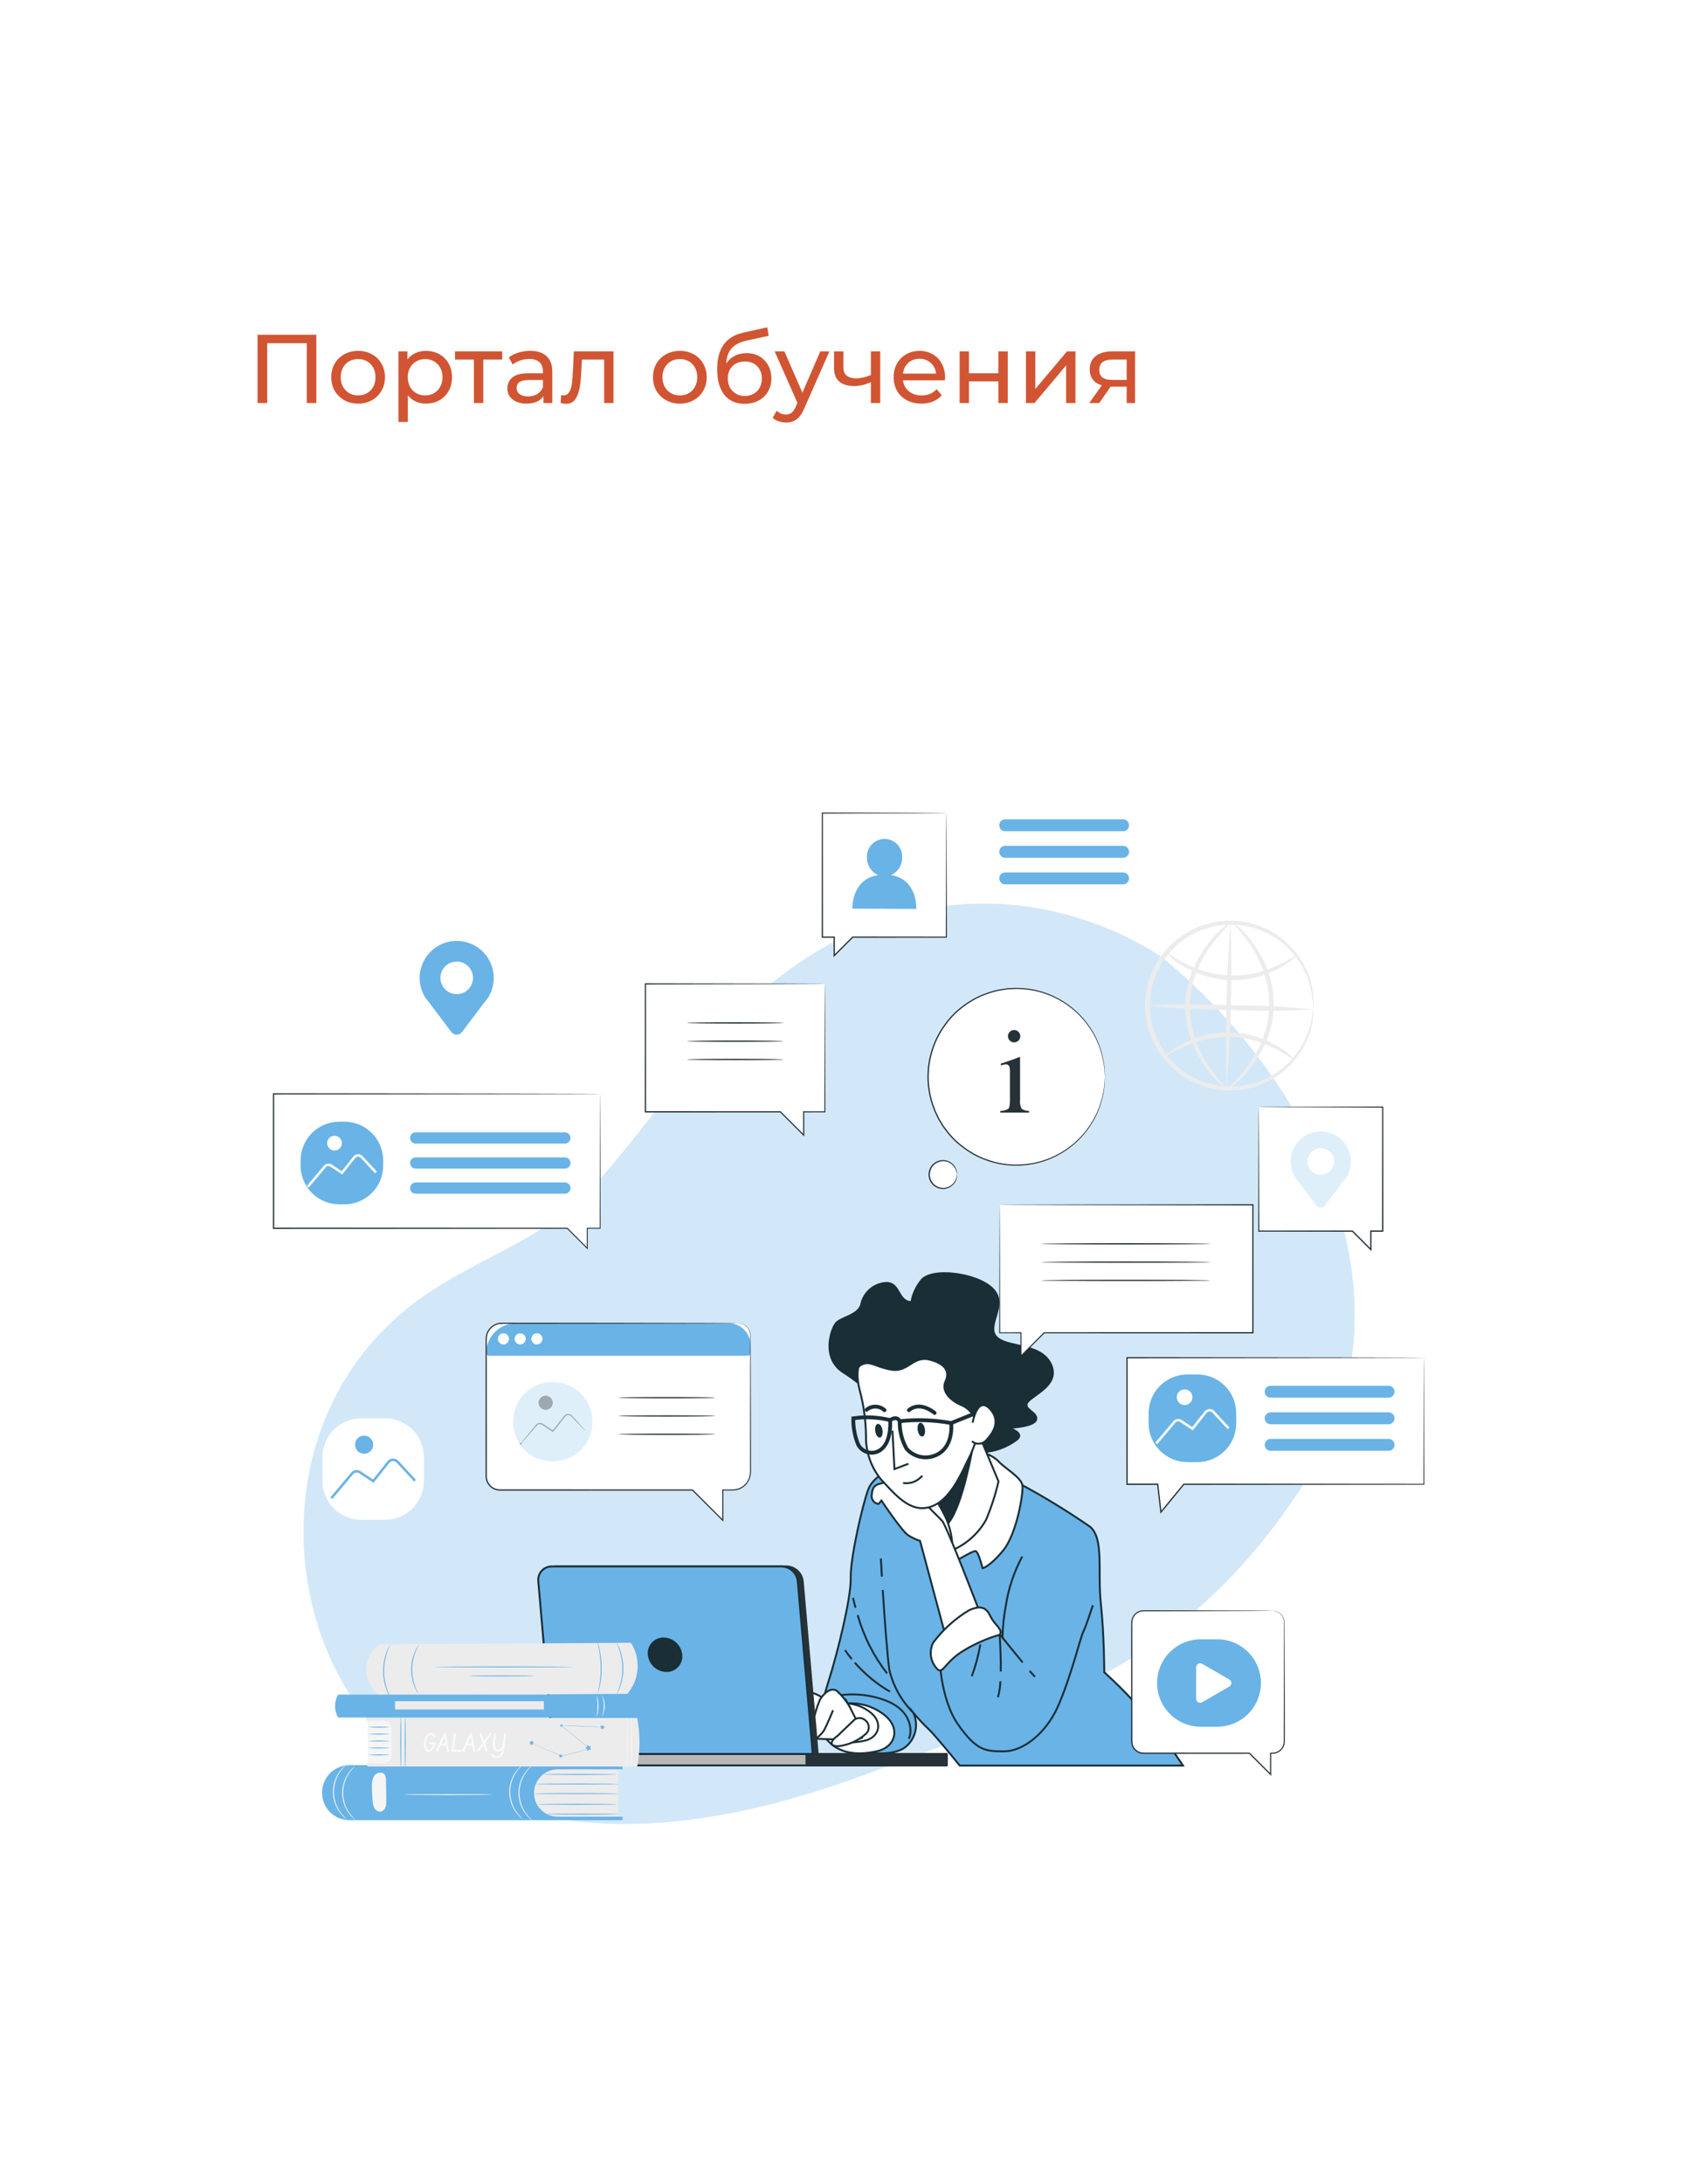 <svg width="259" height="336" viewBox="0 0 259 336" fill="none" xmlns="http://www.w3.org/2000/svg">
<g filter="url(#filter0_d_28_11)">
<rect x="16" y="16" width="226" height="303" rx="3" fill="white"/>
</g>
<path d="M48.68 51.5V62H47.21V52.805H41.12V62H39.635V51.5H48.68ZM55.119 62.09C54.329 62.09 53.619 61.915 52.989 61.565C52.359 61.215 51.864 60.735 51.504 60.125C51.154 59.505 50.979 58.805 50.979 58.025C50.979 57.245 51.154 56.55 51.504 55.94C51.864 55.32 52.359 54.84 52.989 54.5C53.619 54.15 54.329 53.975 55.119 53.975C55.909 53.975 56.614 54.15 57.234 54.5C57.864 54.84 58.354 55.32 58.704 55.94C59.064 56.55 59.244 57.245 59.244 58.025C59.244 58.805 59.064 59.505 58.704 60.125C58.354 60.735 57.864 61.215 57.234 61.565C56.614 61.915 55.909 62.09 55.119 62.09ZM55.119 60.83C55.629 60.83 56.084 60.715 56.484 60.485C56.894 60.245 57.214 59.915 57.444 59.495C57.674 59.065 57.789 58.575 57.789 58.025C57.789 57.475 57.674 56.99 57.444 56.57C57.214 56.14 56.894 55.81 56.484 55.58C56.084 55.35 55.629 55.235 55.119 55.235C54.609 55.235 54.149 55.35 53.739 55.58C53.339 55.81 53.019 56.14 52.779 56.57C52.549 56.99 52.434 57.475 52.434 58.025C52.434 58.575 52.549 59.065 52.779 59.495C53.019 59.915 53.339 60.245 53.739 60.485C54.149 60.715 54.609 60.83 55.119 60.83ZM65.539 53.975C66.309 53.975 66.999 54.145 67.609 54.485C68.219 54.825 68.694 55.3 69.034 55.91C69.384 56.52 69.559 57.225 69.559 58.025C69.559 58.825 69.384 59.535 69.034 60.155C68.694 60.765 68.219 61.24 67.609 61.58C66.999 61.92 66.309 62.09 65.539 62.09C64.969 62.09 64.444 61.98 63.964 61.76C63.494 61.54 63.094 61.22 62.764 60.8V64.91H61.324V54.05H62.704V55.31C63.024 54.87 63.429 54.54 63.919 54.32C64.409 54.09 64.949 53.975 65.539 53.975ZM65.419 60.83C65.929 60.83 66.384 60.715 66.784 60.485C67.194 60.245 67.514 59.915 67.744 59.495C67.984 59.065 68.104 58.575 68.104 58.025C68.104 57.475 67.984 56.99 67.744 56.57C67.514 56.14 67.194 55.81 66.784 55.58C66.384 55.35 65.929 55.235 65.419 55.235C64.919 55.235 64.464 55.355 64.054 55.595C63.654 55.825 63.334 56.15 63.094 56.57C62.864 56.99 62.749 57.475 62.749 58.025C62.749 58.575 62.864 59.065 63.094 59.495C63.324 59.915 63.644 60.245 64.054 60.485C64.464 60.715 64.919 60.83 65.419 60.83ZM77.283 55.31H74.373V62H72.933V55.31H70.023V54.05H77.283V55.31ZM81.59 53.975C82.69 53.975 83.53 54.245 84.11 54.785C84.7 55.325 84.995 56.13 84.995 57.2V62H83.63V60.95C83.39 61.32 83.045 61.605 82.595 61.805C82.155 61.995 81.63 62.09 81.02 62.09C80.13 62.09 79.415 61.875 78.875 61.445C78.345 61.015 78.08 60.45 78.08 59.75C78.08 59.05 78.335 58.49 78.845 58.07C79.355 57.64 80.165 57.425 81.275 57.425H83.555V57.14C83.555 56.52 83.375 56.045 83.015 55.715C82.655 55.385 82.125 55.22 81.425 55.22C80.955 55.22 80.495 55.3 80.045 55.46C79.595 55.61 79.215 55.815 78.905 56.075L78.305 54.995C78.715 54.665 79.205 54.415 79.775 54.245C80.345 54.065 80.95 53.975 81.59 53.975ZM81.26 60.98C81.81 60.98 82.285 60.86 82.685 60.62C83.085 60.37 83.375 60.02 83.555 59.57V58.46H81.335C80.115 58.46 79.505 58.87 79.505 59.69C79.505 60.09 79.66 60.405 79.97 60.635C80.28 60.865 80.71 60.98 81.26 60.98ZM94.413 54.05V62H92.973V55.31H89.553L89.463 57.08C89.413 58.15 89.318 59.045 89.178 59.765C89.038 60.475 88.808 61.045 88.488 61.475C88.168 61.905 87.723 62.12 87.153 62.12C86.893 62.12 86.598 62.075 86.268 61.985L86.358 60.77C86.488 60.8 86.608 60.815 86.718 60.815C87.118 60.815 87.418 60.64 87.618 60.29C87.818 59.94 87.948 59.525 88.008 59.045C88.068 58.565 88.123 57.88 88.173 56.99L88.308 54.05H94.413ZM104.631 62.09C103.841 62.09 103.131 61.915 102.501 61.565C101.871 61.215 101.376 60.735 101.016 60.125C100.666 59.505 100.491 58.805 100.491 58.025C100.491 57.245 100.666 56.55 101.016 55.94C101.376 55.32 101.871 54.84 102.501 54.5C103.131 54.15 103.841 53.975 104.631 53.975C105.421 53.975 106.126 54.15 106.746 54.5C107.376 54.84 107.866 55.32 108.216 55.94C108.576 56.55 108.756 57.245 108.756 58.025C108.756 58.805 108.576 59.505 108.216 60.125C107.866 60.735 107.376 61.215 106.746 61.565C106.126 61.915 105.421 62.09 104.631 62.09ZM104.631 60.83C105.141 60.83 105.596 60.715 105.996 60.485C106.406 60.245 106.726 59.915 106.956 59.495C107.186 59.065 107.301 58.575 107.301 58.025C107.301 57.475 107.186 56.99 106.956 56.57C106.726 56.14 106.406 55.81 105.996 55.58C105.596 55.35 105.141 55.235 104.631 55.235C104.121 55.235 103.661 55.35 103.251 55.58C102.851 55.81 102.531 56.14 102.291 56.57C102.061 56.99 101.946 57.475 101.946 58.025C101.946 58.575 102.061 59.065 102.291 59.495C102.531 59.915 102.851 60.245 103.251 60.485C103.661 60.715 104.121 60.83 104.631 60.83ZM114.885 54.32C115.625 54.32 116.285 54.485 116.865 54.815C117.445 55.145 117.895 55.605 118.215 56.195C118.545 56.775 118.71 57.44 118.71 58.19C118.71 58.96 118.535 59.645 118.185 60.245C117.845 60.835 117.36 61.295 116.73 61.625C116.11 61.955 115.4 62.12 114.6 62.12C113.25 62.12 112.205 61.66 111.465 60.74C110.735 59.81 110.37 58.505 110.37 56.825C110.37 55.195 110.705 53.92 111.375 53C112.045 52.07 113.07 51.455 114.45 51.155L118.08 50.345L118.29 51.665L114.945 52.385C113.905 52.615 113.13 53.005 112.62 53.555C112.11 54.105 111.82 54.895 111.75 55.925C112.09 55.415 112.53 55.02 113.07 54.74C113.61 54.46 114.215 54.32 114.885 54.32ZM114.63 60.92C115.14 60.92 115.59 60.805 115.98 60.575C116.38 60.345 116.69 60.03 116.91 59.63C117.13 59.22 117.24 58.755 117.24 58.235C117.24 57.445 117 56.81 116.52 56.33C116.04 55.85 115.41 55.61 114.63 55.61C113.85 55.61 113.215 55.85 112.725 56.33C112.245 56.81 112.005 57.445 112.005 58.235C112.005 58.755 112.115 59.22 112.335 59.63C112.565 60.03 112.88 60.345 113.28 60.575C113.68 60.805 114.13 60.92 114.63 60.92ZM127.642 54.05L123.787 62.795C123.447 63.605 123.047 64.175 122.587 64.505C122.137 64.835 121.592 65 120.952 65C120.562 65 120.182 64.935 119.812 64.805C119.452 64.685 119.152 64.505 118.912 64.265L119.527 63.185C119.937 63.575 120.412 63.77 120.952 63.77C121.302 63.77 121.592 63.675 121.822 63.485C122.062 63.305 122.277 62.99 122.467 62.54L122.722 61.985L119.212 54.05H120.712L123.487 60.41L126.232 54.05H127.642ZM135.462 54.05V62H134.022V58.79C133.162 59.19 132.307 59.39 131.457 59.39C130.467 59.39 129.702 59.16 129.162 58.7C128.622 58.24 128.352 57.55 128.352 56.63V54.05H129.792V56.54C129.792 57.09 129.962 57.505 130.302 57.785C130.652 58.065 131.137 58.205 131.757 58.205C132.457 58.205 133.212 58.03 134.022 57.68V54.05H135.462ZM145.442 58.07C145.442 58.18 145.432 58.325 145.412 58.505H138.962C139.052 59.205 139.357 59.77 139.877 60.2C140.407 60.62 141.062 60.83 141.842 60.83C142.792 60.83 143.557 60.51 144.137 59.87L144.932 60.8C144.572 61.22 144.122 61.54 143.582 61.76C143.052 61.98 142.457 62.09 141.797 62.09C140.957 62.09 140.212 61.92 139.562 61.58C138.912 61.23 138.407 60.745 138.047 60.125C137.697 59.505 137.522 58.805 137.522 58.025C137.522 57.255 137.692 56.56 138.032 55.94C138.382 55.32 138.857 54.84 139.457 54.5C140.067 54.15 140.752 53.975 141.512 53.975C142.272 53.975 142.947 54.15 143.537 54.5C144.137 54.84 144.602 55.32 144.932 55.94C145.272 56.56 145.442 57.27 145.442 58.07ZM141.512 55.19C140.822 55.19 140.242 55.4 139.772 55.82C139.312 56.24 139.042 56.79 138.962 57.47H144.062C143.982 56.8 143.707 56.255 143.237 55.835C142.777 55.405 142.202 55.19 141.512 55.19ZM147.676 54.05H149.116V57.425H153.646V54.05H155.086V62H153.646V58.67H149.116V62H147.676V54.05ZM157.886 54.05H159.326V59.84L164.201 54.05H165.506V62H164.066V56.21L159.206 62H157.886V54.05ZM174.676 54.05V62H173.386V59.48H171.076H170.911L169.171 62H167.626L169.561 59.285C168.961 59.105 168.501 58.81 168.181 58.4C167.861 57.98 167.701 57.46 167.701 56.84C167.701 55.93 168.011 55.24 168.631 54.77C169.251 54.29 170.106 54.05 171.196 54.05H174.676ZM169.171 56.885C169.171 57.415 169.336 57.81 169.666 58.07C170.006 58.32 170.511 58.445 171.181 58.445H173.386V55.31H171.241C169.861 55.31 169.171 55.835 169.171 56.885Z" fill="#D15533"/>
<g clip-path="url(#clip0_28_11)">
<path d="M178.902 147.349C178.902 147.349 160.547 133.787 137.081 141.244C113.615 148.701 104.073 168.898 90.777 183.09C83.814 190.522 73.402 193.621 65.082 199.476C38.479 218.2 43.102 257.349 64.08 271.24C82.241 283.265 104.693 283.584 133.726 272.773C162.76 261.963 183.555 255.319 201.213 227.355C218.871 199.392 201.544 165.861 178.902 147.349Z" fill="#D2E8F8"/>
<path opacity="0.8" d="M178.902 147.349C178.902 147.349 160.547 133.787 137.081 141.244C113.615 148.701 104.073 168.898 90.777 183.09C83.814 190.522 73.402 193.621 65.082 199.476C38.479 218.2 43.102 257.349 64.08 271.24C82.241 283.265 104.693 283.584 133.726 272.773C162.76 261.963 183.555 255.319 201.213 227.355C218.871 199.392 201.544 165.861 178.902 147.349Z" fill="#D2E8F8"/>
<path d="M147.694 271.607C146.286 269.87 143.769 266.805 142.905 266.003C142.067 265.206 141.278 264.359 140.543 263.466C140.954 264.323 141.074 265.291 140.885 266.223C140.695 267.155 140.206 267.999 139.493 268.627C136.956 270.902 129.433 269.152 127.771 267.927C126.109 266.703 125.934 263.554 127.421 258.917C128.908 254.281 131.008 245.708 130.92 242.734C130.833 239.76 132.757 231.362 133.632 229.088C134.507 226.813 138.093 225.151 141.767 224.364C145.441 223.577 155.326 227.688 155.326 227.688L157.338 228.475C160.92 230.417 164.394 232.549 167.748 234.861C169.935 236.698 168.885 241.772 169.41 246.67C169.935 251.569 169.935 257.255 169.935 257.255C173.15 260.146 176.08 263.339 178.683 266.79C180.45 269.231 181.467 270.718 182.048 271.607H147.694Z" fill="#69B3E7" stroke="#1A2E35" stroke-width="0.293" stroke-miterlimit="10"/>
<path d="M129.652 262.13C131.759 261.792 133.914 262.285 135.665 263.504C138.758 265.566 137.899 268.659 135.15 269.346C132.401 270.033 128.793 270.033 126.903 267.112C125.013 264.192 128.277 261.958 129.652 262.13Z" fill="white" stroke="#1A2E35" stroke-width="0.293" stroke-miterlimit="10"/>
<path d="M128.923 262.106C130.568 261.842 132.25 262.227 133.617 263.179C136.032 264.788 135.361 267.203 133.215 267.739C131.069 268.276 128.252 268.276 126.777 265.996C125.301 263.715 127.85 261.972 128.923 262.106Z" fill="white" stroke="#1A2E35" stroke-width="0.293" stroke-miterlimit="10"/>
<path d="M135.715 242.54C135.617 240.944 135.556 239.857 135.556 239.76" stroke="#1A2E35" stroke-width="0.293" stroke-miterlimit="10"/>
<path d="M140.543 263.466C138.73 261.664 137.458 259.392 136.869 256.905C136.545 254.749 136.122 248.869 135.845 244.594" stroke="#1A2E35" stroke-width="0.293" stroke-miterlimit="10"/>
<path d="M131.993 248.47C132.907 251.722 134.444 254.765 136.519 257.43" stroke="#1A2E35" stroke-width="0.293" stroke-miterlimit="10"/>
<path d="M131.27 245.796C131.27 245.796 131.395 246.384 131.655 247.323" stroke="#1A2E35" stroke-width="0.293" stroke-miterlimit="10"/>
<path d="M131.545 255.77C133.093 257.542 134.921 259.048 136.956 260.23" stroke="#1A2E35" stroke-width="0.293" stroke-miterlimit="10"/>
<path d="M130.045 253.844C130.367 254.327 130.715 254.791 131.089 255.236" stroke="#1A2E35" stroke-width="0.293" stroke-miterlimit="10"/>
<path d="M126.984 261.279C129.902 260.395 133.025 260.456 135.906 261.454C140.805 263.116 140.28 266.878 139.843 267.49" stroke="#1A2E35" stroke-width="0.293" stroke-miterlimit="10"/>
<path d="M140.261 200.321C140.455 199.145 140.943 198.037 141.679 197.1C143.096 194.909 150.312 195.811 152.76 198.259C155.209 200.708 151.729 203.8 153.276 205.604C154.822 207.408 159.976 206.506 161.652 209.728C163.327 212.949 159.074 214.495 158.172 215.655C157.27 216.815 159.719 217.201 159.461 218.361C159.203 219.521 155.209 219.65 155.209 219.65C155.209 219.65 157.786 220.423 156.497 221.454C154.723 222.797 152.536 223.481 150.312 223.387C147.735 223.258 148.379 218.232 148.637 214.495C148.895 210.758 145.544 206.635 141.679 207.022C137.813 207.408 133.689 211.789 134.334 213.722C134.978 215.655 133.303 213.336 129.824 211.145C126.344 208.955 127.891 204.444 128.664 203.542C129.437 202.64 132.014 202.383 132.53 200.708C132.704 199.796 133.181 198.97 133.882 198.362C134.583 197.755 135.468 197.401 136.395 197.357C138.586 197.357 138.07 200.192 140.261 200.321Z" fill="#1A2E35" stroke="#1A2E35" stroke-width="0.293" stroke-miterlimit="10"/>
<path d="M151.302 223.489C152.189 223.717 153.002 224.169 153.664 224.801C154.364 225.676 157.163 227.251 157.338 228.475C157.513 229.7 156.464 235.998 154.364 238.535C152.265 241.072 151.215 241.247 151.215 241.247C151.215 241.247 150.603 238.798 150.165 238.623C149.728 238.448 145.704 240.985 145.704 240.985C145.704 240.985 145.004 236.873 144.567 236.873C144.129 236.873 142.73 238.273 142.73 238.273C142.433 236.216 142.375 234.132 142.555 232.062C143.107 229.246 144.623 226.709 146.841 224.889C148.503 223.752 149.815 222.702 151.302 223.489Z" fill="white" stroke="#1A2E35" stroke-width="0.293" stroke-miterlimit="10"/>
<path d="M150.441 220.165L153.662 227.897C153.192 229.92 152.549 231.899 151.74 233.811C150.575 235.886 148.76 237.52 146.575 238.463C146.599 236.636 146.202 234.829 145.415 233.18C144.681 231.691 143.819 230.268 142.838 228.928C142.838 228.928 148.637 223.258 150.441 220.165Z" fill="white" stroke="#1A2E35" stroke-width="0.293" stroke-miterlimit="10"/>
<path d="M149.608 223.096C149.608 223.096 148.125 231.57 146.007 234.217L143.995 230.404L149.29 222.143L149.608 223.096Z" fill="#1A2E35" stroke="#1A2E35" stroke-width="0.293" stroke-miterlimit="10"/>
<path d="M150.865 248.245C150.865 248.245 145.704 234.774 145.004 233.986C144.304 233.199 142.73 231.799 142.03 230.837C141.33 229.875 139.405 227.426 138.706 227.426C137.639 227.616 136.587 227.879 135.556 228.213C134.769 228.388 134.244 228.65 134.157 229.962C134.128 230.124 134.132 230.29 134.17 230.45C134.208 230.61 134.278 230.76 134.376 230.891C134.475 231.023 134.6 231.132 134.742 231.213C134.885 231.294 135.043 231.345 135.207 231.362L135.644 230.837C135.644 230.837 138.793 235.561 139.755 236.173C140.329 236.54 140.946 236.834 141.592 237.048L145.791 252.707L150.865 248.245Z" fill="white" stroke="#1A2E35" stroke-width="0.293" stroke-miterlimit="10"/>
<path d="M132.657 209.179C132.657 209.179 131.434 210.198 132.25 213.663C132.897 216.022 133.239 218.453 133.269 220.899C133.22 223.349 134.051 225.736 135.613 227.625C137.345 229.46 139.486 232.11 142.034 232.008C146.069 231.847 148.047 226.301 149.372 223.753C150.434 221.415 150.989 218.88 151.002 216.313C151.062 213.719 150.353 211.166 148.964 208.975C147.13 206.427 142.136 205.408 139.995 205.713C138.604 205.777 137.239 206.116 135.979 206.711C134.72 207.306 133.591 208.144 132.657 209.179Z" fill="white" stroke="#1A2E35" stroke-width="0.293" stroke-miterlimit="10"/>
<path d="M150.085 218.351C149.887 217.842 149.586 217.38 149.2 216.994C148.814 216.608 148.352 216.307 147.843 216.109C146.008 215.293 144.887 213.867 145.499 212.542C146.11 211.217 145.805 209.892 143.155 209.179C140.505 208.465 139.792 211.115 137.244 210.707C134.696 210.3 133.982 209.28 132.657 209.892C131.332 210.503 131.944 212.236 131.944 212.236C131.944 212.236 130.313 209.28 133.473 205.917C136.632 202.554 144.276 201.331 149.576 205.204C154.875 209.077 151.818 218.147 151.818 218.147C151.818 218.147 151.512 218.555 150.085 218.351Z" fill="#1A2E35" stroke="#1A2E35" stroke-width="0.293" stroke-miterlimit="10"/>
<path d="M137.345 220.084L137.651 225.995L139.792 225.18" stroke="#1A2E35" stroke-width="0.293" stroke-miterlimit="10"/>
<path d="M138.976 228.135C139.524 228.221 140.084 228.163 140.603 227.967C141.121 227.77 141.579 227.442 141.932 227.014" stroke="#1A2E35" stroke-width="0.293" stroke-miterlimit="10"/>
<path d="M141.226 220.021C141.32 220.604 141.645 221.037 141.951 220.987C142.256 220.937 142.427 220.424 142.332 219.841C142.237 219.257 141.913 218.825 141.607 218.874C141.302 218.924 141.131 219.437 141.226 220.021Z" fill="#1A2E35"/>
<path d="M134.696 220.185C134.791 220.769 135.115 221.201 135.421 221.152C135.726 221.102 135.897 220.589 135.802 220.006C135.708 219.422 135.383 218.99 135.077 219.039C134.772 219.089 134.601 219.602 134.696 220.185Z" fill="#1A2E35"/>
<path d="M143.83 217.36C143.83 217.36 141.638 215.45 139.87 216.935" stroke="#1A2E35" stroke-width="0.587" stroke-miterlimit="10" stroke-linecap="round"/>
<path d="M136.122 216.935C135.748 216.593 135.263 216.398 134.756 216.385C134.25 216.372 133.755 216.542 133.364 216.865" stroke="#1A2E35" stroke-width="0.587" stroke-miterlimit="10" stroke-linecap="round"/>
<path d="M138.455 218.632C141.095 218.344 143.763 218.439 146.375 218.915C146.375 218.915 146.8 222.168 144.537 223.582C143.753 224.083 142.817 224.286 141.896 224.157C140.975 224.027 140.131 223.572 139.516 222.875C138.789 221.581 138.423 220.116 138.455 218.632Z" stroke="#1A2E35" stroke-width="0.587" stroke-miterlimit="10"/>
<path d="M131.314 218.187C133.202 217.911 135.126 218.003 136.979 218.458C136.979 218.458 137.283 221.567 135.664 222.919C135.398 223.148 135.084 223.313 134.745 223.403C134.406 223.494 134.051 223.507 133.706 223.442C133.362 223.378 133.036 223.236 132.753 223.029C132.47 222.821 132.238 222.553 132.073 222.243C131.545 220.957 131.287 219.577 131.314 218.187Z" stroke="#1A2E35" stroke-width="0.587" stroke-miterlimit="10"/>
<path d="M138.455 218.632C138.455 218.632 138.12 217.717 136.979 218.458" stroke="#1A2E35" stroke-width="0.587" stroke-miterlimit="10"/>
<path d="M151.113 217.006L146.375 218.915" stroke="#1A2E35" stroke-width="0.587" stroke-miterlimit="10"/>
<path d="M149.677 218.861C149.677 218.861 150.391 214.682 152.327 216.72C154.264 218.759 152.531 220.797 151.614 221.714C151.332 221.961 150.97 222.097 150.595 222.097C150.22 222.097 149.858 221.961 149.576 221.714" fill="white"/>
<path d="M149.677 218.861C149.677 218.861 150.391 214.682 152.327 216.72C154.264 218.759 152.531 220.797 151.614 221.714C151.332 221.961 150.97 222.097 150.595 222.097C150.22 222.097 149.858 221.961 149.576 221.714" stroke="#1A2E35" stroke-width="0.293" stroke-miterlimit="10"/>
<path d="M157.313 239.451C156.057 241.784 155.208 244.315 154.801 246.933C154.486 248.577 154.31 250.245 154.277 251.919L151.215 248.245C149.168 249.632 147.237 251.182 145.441 252.881C145.083 253.334 144.788 253.835 144.567 254.369C144.567 254.369 144.567 261.192 147.453 265.303C150.34 269.415 151.74 269.415 154.539 269.415C157.338 269.415 160.925 266.79 162.849 262.417C164.774 258.043 166.348 251.657 166.698 251.045C167.048 250.432 168.185 246.933 168.185 246.933" fill="#69B3E7"/>
<path d="M157.313 239.451C156.057 241.784 155.208 244.315 154.801 246.933C154.486 248.577 154.31 250.245 154.277 251.919L151.215 248.245C149.168 249.632 147.237 251.182 145.441 252.881C145.083 253.334 144.788 253.835 144.567 254.369C144.567 254.369 144.567 261.192 147.453 265.303C150.34 269.415 151.74 269.415 154.539 269.415C157.338 269.415 160.925 266.79 162.849 262.417C164.774 258.043 166.348 251.657 166.698 251.045C167.048 250.432 168.185 246.933 168.185 246.933" stroke="#1A2E35" stroke-width="0.293" stroke-miterlimit="10"/>
<path d="M158.463 257.046C158.781 257.419 159.058 257.735 159.263 257.955" stroke="#1A2E35" stroke-width="0.293" stroke-miterlimit="10"/>
<path d="M154.277 251.919C154.277 251.919 155.913 253.974 157.378 255.749" stroke="#1A2E35" stroke-width="0.293" stroke-miterlimit="10"/>
<path d="M153.839 251.482C151.937 252.031 150.113 252.825 148.416 253.844C145.441 255.593 145.179 257.518 144.304 256.818C143.767 256.295 143.409 255.615 143.283 254.876C143.157 254.137 143.27 253.377 143.604 252.706C145.1 250.702 146.972 249.008 149.115 247.72C151.04 246.846 151.827 247.37 152.44 248.683C153.052 249.995 154.452 250.694 153.839 251.482Z" fill="white" stroke="#1A2E35" stroke-width="0.293" stroke-miterlimit="10"/>
<path d="M153.95 258.641C153.926 259.474 153.801 260.302 153.577 261.104" stroke="#1A2E35" stroke-width="0.293" stroke-miterlimit="10"/>
<path d="M153.839 251.482C153.839 251.482 154.049 254.414 154.004 257.147" stroke="#1A2E35" stroke-width="0.293" stroke-miterlimit="10"/>
<path d="M150.865 252.969C150.578 254.638 150.138 256.278 149.553 257.868" stroke="#1A2E35" stroke-width="0.293" stroke-miterlimit="10"/>
<path d="M130.133 261.454C130.133 261.454 133.107 266.703 132.67 267.315C132.232 267.928 122.522 267.315 122.522 267.315L121.998 265.216C120.849 265.659 119.64 265.925 118.411 266.003C116.836 266.003 118.061 265.566 118.586 265.041C119.111 264.516 122.172 262.591 122.435 262.416C122.697 262.241 127.771 260.929 130.133 261.454Z" fill="white" stroke="#1A2E35" stroke-width="0.293" stroke-miterlimit="10"/>
<path d="M123.794 260.849C123.794 260.849 122.388 260.427 122.013 261.318C121.739 263.197 121.724 265.105 121.966 266.989C122.107 267.973 122.763 267.926 123.044 266.989C123.325 266.051 123.981 260.99 123.981 260.99L123.794 260.849Z" fill="white" stroke="#1A2E35" stroke-width="0.293" stroke-miterlimit="10"/>
<path d="M126.747 261.271C126.747 261.271 124.638 259.818 124.028 260.568C123.419 261.318 122.857 267.223 122.669 267.645C122.482 268.067 123.466 268.395 123.841 267.973C124.53 266.901 125.125 265.772 125.622 264.598C125.95 263.802 126.747 261.271 126.747 261.271Z" fill="white" stroke="#1A2E35" stroke-width="0.293" stroke-miterlimit="10"/>
<path d="M130.918 262.864C130.372 261.82 129.642 260.883 128.762 260.099C127.778 259.49 126.7 260.615 126.184 261.458C125.634 262.783 125.241 264.167 125.012 265.583C124.778 266.661 124.122 267.879 124.497 268.02C124.872 268.16 126.325 266.942 126.747 266.286C127.168 265.63 128.2 263.099 128.2 263.099" fill="white"/>
<path d="M130.918 262.864C130.372 261.82 129.642 260.883 128.762 260.099C127.778 259.49 126.7 260.615 126.184 261.458C125.634 262.783 125.241 264.167 125.012 265.583C124.778 266.661 124.122 267.879 124.497 268.02C124.872 268.16 126.325 266.942 126.747 266.286C127.168 265.63 128.2 263.099 128.2 263.099" stroke="#1A2E35" stroke-width="0.293" stroke-miterlimit="10"/>
<path d="M128.996 266.942C128.996 266.942 130.684 265.301 131.246 264.786C131.359 264.644 131.5 264.528 131.66 264.444C131.82 264.359 131.996 264.309 132.176 264.296C132.356 264.283 132.538 264.307 132.708 264.367C132.879 264.427 133.035 264.522 133.168 264.645C133.332 264.773 133.466 264.936 133.557 265.123C133.649 265.31 133.697 265.515 133.697 265.723C133.697 265.931 133.649 266.137 133.557 266.324C133.466 266.511 133.332 266.674 133.168 266.801C131.993 267.817 130.539 268.454 128.996 268.629C127.684 268.629 127.918 267.973 128.246 267.598C128.47 267.351 128.722 267.131 128.996 266.942Z" fill="white" stroke="#1A2E35" stroke-width="0.293" stroke-miterlimit="10"/>
<path d="M145.692 269.821H84.192V271.58H145.692V269.821Z" fill="#B8B8B8" stroke="#1A2E35" stroke-width="0.293" stroke-linecap="round" stroke-linejoin="round"/>
<path d="M145.692 269.821H124.103V271.58H145.692V269.821Z" fill="#263238" stroke="#263238" stroke-width="0.293" stroke-linecap="round" stroke-linejoin="round"/>
<path d="M125.842 269.82H85.912L83.605 243.262C83.573 242.97 83.604 242.675 83.695 242.396C83.786 242.117 83.935 241.861 84.133 241.644C84.331 241.428 84.573 241.256 84.842 241.14C85.112 241.024 85.403 240.967 85.696 240.972H121.047C121.67 240.983 122.268 241.222 122.726 241.644C123.185 242.066 123.473 242.642 123.536 243.262L125.842 269.82Z" fill="#263238" stroke="#263238" stroke-width="0.293" stroke-linecap="round" stroke-linejoin="round"/>
<path d="M125.077 269.82H85.146L82.839 243.262C82.808 242.97 82.838 242.675 82.929 242.396C83.02 242.117 83.17 241.861 83.368 241.644C83.565 241.428 83.807 241.256 84.076 241.14C84.346 241.024 84.637 240.967 84.93 240.972H120.281C120.904 240.983 121.502 241.222 121.961 241.644C122.419 242.066 122.707 242.642 122.77 243.262L125.077 269.82Z" fill="#69B3E7" stroke="#1A2E35" stroke-width="0.293" stroke-linecap="round" stroke-linejoin="round"/>
<path d="M104.845 254.556C104.776 253.878 104.461 253.249 103.96 252.788C103.458 252.327 102.805 252.065 102.124 252.053C101.803 252.047 101.485 252.11 101.19 252.237C100.896 252.363 100.632 252.551 100.415 252.788C100.199 253.025 100.036 253.305 99.936 253.61C99.837 253.915 99.803 254.238 99.838 254.556C99.906 255.234 100.221 255.863 100.723 256.325C101.224 256.786 101.877 257.048 102.559 257.06C102.879 257.066 103.197 257.003 103.492 256.876C103.787 256.749 104.051 256.561 104.267 256.325C104.483 256.088 104.647 255.808 104.746 255.503C104.846 255.198 104.879 254.875 104.845 254.556Z" fill="#1A2E35" stroke="#1A2E35" stroke-width="0.293" stroke-linecap="round" stroke-linejoin="round"/>
<path d="M55.591 218.192H59.269C60.851 218.192 62.368 218.82 63.486 219.938C64.605 221.057 65.233 222.574 65.233 224.156V227.834C65.233 229.415 64.605 230.932 63.486 232.051C62.368 233.17 60.851 233.798 59.269 233.798H55.591C54.808 233.798 54.032 233.644 53.309 233.344C52.585 233.044 51.927 232.605 51.374 232.051C50.82 231.497 50.38 230.84 50.081 230.116C49.781 229.392 49.627 228.617 49.627 227.834V224.156C49.627 223.373 49.781 222.597 50.081 221.874C50.38 221.15 50.82 220.492 51.374 219.938C51.928 219.385 52.585 218.945 53.309 218.646C54.032 218.346 54.808 218.192 55.591 218.192Z" fill="white"/>
<path d="M51.136 230.597L50.843 230.351L53.999 226.602C54.167 226.369 54.419 226.211 54.702 226.161C54.984 226.111 55.275 226.173 55.513 226.334L57.406 227.596L59.621 224.797C59.72 224.671 59.846 224.568 59.989 224.495C60.133 224.423 60.29 224.382 60.451 224.376C60.611 224.368 60.772 224.396 60.92 224.458C61.069 224.52 61.202 224.613 61.31 224.732L64.01 227.651L63.73 227.911L61.03 224.992C60.959 224.913 60.871 224.852 60.774 224.812C60.676 224.771 60.571 224.753 60.465 224.757C60.36 224.761 60.257 224.788 60.162 224.836C60.068 224.884 59.986 224.952 59.92 225.034L57.487 228.109L55.301 226.652C55.143 226.546 54.95 226.505 54.763 226.54C54.576 226.574 54.41 226.681 54.3 226.836L51.136 230.597Z" fill="#69B3E7"/>
<path d="M57.43 222.243C57.43 222.519 57.348 222.789 57.195 223.018C57.041 223.248 56.824 223.427 56.569 223.532C56.314 223.638 56.033 223.665 55.763 223.612C55.492 223.558 55.243 223.425 55.048 223.23C54.853 223.035 54.72 222.786 54.666 222.515C54.613 222.245 54.64 221.964 54.746 221.709C54.851 221.454 55.03 221.236 55.26 221.083C55.489 220.93 55.759 220.848 56.035 220.848C56.218 220.848 56.399 220.884 56.569 220.954C56.738 221.024 56.892 221.127 57.021 221.257C57.151 221.386 57.254 221.54 57.324 221.709C57.394 221.879 57.43 222.06 57.43 222.243Z" fill="#69B3E7"/>
<path d="M202.119 155.009C202.058 154.743 202.027 154.47 202.027 154.197C202.015 153.87 201.978 153.544 201.918 153.222C201.864 152.78 201.778 152.343 201.662 151.913C201.378 150.728 200.92 149.593 200.302 148.543C199.497 147.152 198.434 145.927 197.169 144.935C195.533 143.641 193.598 142.779 191.543 142.425C189.487 142.072 187.376 142.239 185.402 142.912C184.264 143.287 183.19 143.835 182.219 144.536C181.187 145.242 180.28 146.114 179.532 147.115C177.914 149.204 177.007 151.755 176.943 154.397C176.878 157.038 177.66 159.631 179.175 161.796C179.873 162.833 180.737 163.747 181.733 164.503C182.67 165.251 183.715 165.85 184.834 166.28C187.538 167.337 190.525 167.427 193.287 166.534C196.05 165.64 198.418 163.818 199.991 161.378C200.659 160.36 201.172 159.248 201.513 158.079C201.649 157.655 201.756 157.222 201.832 156.783C201.908 156.465 201.96 156.141 201.988 155.815C202.001 155.542 202.045 155.272 202.119 155.009C202.154 155.28 202.157 155.555 202.129 155.827C202.127 156.159 202.097 156.49 202.038 156.817C201.985 157.268 201.897 157.714 201.776 158.152C201.473 159.365 200.983 160.524 200.323 161.587C199.358 163.161 198.067 164.51 196.537 165.544C195.007 166.578 193.274 167.272 191.454 167.581C189.147 167.966 186.78 167.724 184.599 166.882C183.418 166.438 182.312 165.813 181.321 165.032C180.268 164.24 179.352 163.28 178.611 162.189C177.004 159.908 176.173 157.17 176.241 154.38C176.309 151.59 177.272 148.895 178.988 146.694C179.781 145.642 180.742 144.727 181.833 143.988C182.86 143.255 183.995 142.686 185.196 142.299C187.415 141.564 189.791 141.437 192.076 141.934C193.879 142.33 195.577 143.108 197.054 144.215C198.532 145.322 199.756 146.732 200.644 148.351C201.252 149.444 201.685 150.626 201.929 151.853C202.029 152.295 202.095 152.745 202.126 153.198C202.169 153.528 202.183 153.86 202.168 154.192C202.183 154.465 202.167 154.739 202.119 155.009Z" fill="#ECECEC"/>
<path d="M199.565 147.033C199.593 147.072 199.363 147.272 198.918 147.603C198.675 147.778 198.402 147.973 198.097 148.192C197.934 148.304 197.764 148.43 197.574 148.549L196.945 148.877C194.663 150.18 192.067 150.834 189.44 150.768L188.304 150.717L187.213 150.546C187.035 150.516 186.857 150.492 186.684 150.457L186.175 150.322C185.84 150.229 185.508 150.15 185.193 150.049C184.082 149.675 183.015 149.183 182.009 148.582C181.041 148.096 180.195 147.4 179.53 146.546C179.599 146.467 180.529 147.255 182.252 148.149C183.257 148.668 184.306 149.098 185.387 149.432C185.692 149.521 186.012 149.588 186.334 149.671L186.823 149.792C186.991 149.817 187.16 149.843 187.33 149.869C187.672 149.919 188.02 149.97 188.372 150.022L189.455 150.066C191.974 150.119 194.469 149.559 196.723 148.434L197.359 148.158C197.553 148.056 197.729 147.948 197.898 147.854L198.769 147.374C199.253 147.118 199.537 146.993 199.565 147.033Z" fill="#ECECEC"/>
<path d="M179.141 162.555C179.113 162.515 179.343 162.315 179.788 161.985L180.609 161.395C180.772 161.283 180.942 161.157 181.132 161.039L181.761 160.71C184.043 159.407 186.639 158.754 189.266 158.82C189.65 158.837 190.028 158.854 190.402 158.87C190.771 158.928 191.135 158.985 191.493 159.041C191.671 159.071 191.849 159.095 192.023 159.13L192.532 159.265C192.866 159.358 193.198 159.437 193.513 159.538C194.624 159.912 195.691 160.404 196.697 161.005C197.665 161.492 198.511 162.187 199.176 163.041C199.107 163.12 198.177 162.333 196.454 161.438C195.449 160.919 194.4 160.49 193.319 160.155C193.014 160.067 192.694 160 192.372 159.917L191.883 159.795L191.376 159.719L190.334 159.565L189.251 159.522C186.732 159.468 184.237 160.029 181.983 161.154L181.347 161.43C181.153 161.531 180.977 161.64 180.808 161.733L179.937 162.213C179.453 162.47 179.169 162.594 179.141 162.555Z" fill="#ECECEC"/>
<path d="M202.112 155.305C197.859 155.553 193.595 155.566 189.34 155.346C185.079 155.36 180.821 155.139 176.584 154.685C180.838 154.438 185.102 154.424 189.357 154.644C193.618 154.631 197.876 154.852 202.112 155.305Z" fill="#ECECEC"/>
<path d="M188.76 167.451C188.498 158.939 188.705 150.42 189.379 141.932C189.641 150.443 189.434 158.962 188.76 167.451Z" fill="#ECECEC"/>
<path d="M188.76 167.431C187.53 166.649 186.48 165.613 185.682 164.393C184.734 163.124 183.966 161.73 183.401 160.25C182.712 158.424 182.376 156.482 182.413 154.53C182.46 152.576 182.898 150.65 183.701 148.868C184.35 147.424 185.188 146.074 186.195 144.853C187.05 143.675 188.133 142.68 189.379 141.928C189.448 142.008 188.164 143.053 186.586 145.158C185.666 146.384 184.897 147.716 184.295 149.125C183.562 150.84 183.161 152.679 183.115 154.544C183.081 156.411 183.383 158.268 184.008 160.028C184.529 161.469 185.227 162.839 186.087 164.106C187.565 166.282 188.831 167.354 188.76 167.431Z" fill="#ECECEC"/>
<path d="M189.665 141.935C190.896 142.717 191.945 143.753 192.743 144.974C193.691 146.243 194.459 147.637 195.025 149.116C195.714 150.943 196.049 152.884 196.012 154.836C195.965 156.791 195.527 158.716 194.724 160.499C194.076 161.942 193.237 163.293 192.231 164.514C191.375 165.692 190.292 166.687 189.046 167.438C188.977 167.359 190.261 166.314 191.84 164.208C192.759 162.983 193.528 161.651 194.13 160.242C194.864 158.527 195.264 156.688 195.311 154.823C195.345 152.956 195.042 151.098 194.417 149.339C193.896 147.898 193.198 146.528 192.338 145.261C190.86 143.085 189.594 142.012 189.665 141.935Z" fill="#ECECEC"/>
<path d="M172.836 127.871H154.692C154.449 127.871 154.216 127.774 154.044 127.603C153.873 127.431 153.776 127.198 153.776 126.955C153.776 126.712 153.873 126.479 154.044 126.307C154.216 126.135 154.449 126.038 154.692 126.038H172.836C172.956 126.038 173.075 126.062 173.187 126.108C173.298 126.154 173.399 126.222 173.484 126.307C173.569 126.392 173.636 126.493 173.683 126.604C173.729 126.715 173.752 126.834 173.752 126.955C173.752 127.075 173.729 127.194 173.683 127.305C173.636 127.416 173.569 127.517 173.484 127.603C173.399 127.688 173.298 127.755 173.187 127.801C173.075 127.847 172.956 127.871 172.836 127.871Z" fill="#69B3E7"/>
<path d="M172.836 131.958H154.692C154.449 131.958 154.216 131.862 154.044 131.69C153.873 131.518 153.776 131.285 153.776 131.042C153.776 130.799 153.873 130.566 154.044 130.394C154.216 130.222 154.449 130.126 154.692 130.126H172.836C173.079 130.126 173.312 130.222 173.484 130.394C173.656 130.566 173.752 130.799 173.752 131.042C173.752 131.285 173.656 131.518 173.484 131.69C173.312 131.862 173.079 131.958 172.836 131.958Z" fill="#69B3E7"/>
<path d="M172.836 136.046H154.692C154.449 136.046 154.216 135.949 154.044 135.777C153.873 135.605 153.776 135.372 153.776 135.129C153.776 134.886 153.873 134.653 154.044 134.481C154.216 134.31 154.449 134.213 154.692 134.213H172.836C172.956 134.213 173.075 134.237 173.187 134.283C173.298 134.329 173.399 134.396 173.484 134.481C173.569 134.567 173.636 134.668 173.683 134.779C173.729 134.89 173.752 135.009 173.752 135.129C173.752 135.25 173.729 135.369 173.683 135.48C173.636 135.591 173.569 135.692 173.484 135.777C173.399 135.862 173.298 135.93 173.187 135.976C173.075 136.022 172.956 136.046 172.836 136.046Z" fill="#69B3E7"/>
<path d="M75.983 150.454C75.985 149.578 75.784 148.712 75.397 147.926C75.009 147.139 74.446 146.453 73.75 145.919C73.054 145.386 72.244 145.021 71.384 144.851C70.524 144.682 69.636 144.713 68.79 144.943C67.944 145.172 67.162 145.594 66.506 146.175C65.849 146.756 65.335 147.481 65.004 148.292C64.673 149.104 64.534 149.981 64.597 150.856C64.661 151.73 64.925 152.578 65.369 153.334H65.366L65.382 153.355C65.601 153.724 65.875 153.987 66.152 154.374L69.461 158.758C69.557 158.886 69.681 158.989 69.824 159.06C69.966 159.131 70.124 159.168 70.283 159.168C70.442 159.168 70.599 159.131 70.742 159.06C70.884 158.989 71.008 158.886 71.104 158.758L74.359 154.447C74.655 154.097 74.932 153.731 75.187 153.35L75.199 153.334H75.196C75.712 152.462 75.983 151.467 75.983 150.454ZM70.283 152.936C69.787 152.936 69.302 152.789 68.889 152.513C68.477 152.238 68.155 151.846 67.965 151.388C67.775 150.929 67.726 150.425 67.823 149.938C67.919 149.451 68.158 149.004 68.509 148.654C68.86 148.303 69.307 148.064 69.793 147.967C70.28 147.87 70.785 147.92 71.243 148.11C71.701 148.3 72.093 148.621 72.369 149.034C72.644 149.446 72.791 149.931 72.791 150.428C72.791 151.093 72.527 151.731 72.057 152.201C71.586 152.672 70.948 152.936 70.283 152.936Z" fill="#69B3E7"/>
<path d="M58.341 252.964C58.341 252.964 53.979 256.288 58.158 260.678C58.194 260.715 58.237 260.745 58.284 260.765C58.332 260.785 58.383 260.795 58.434 260.795L96.544 260.573C97.462 259.494 98.011 258.149 98.111 256.736C98.211 255.322 97.856 253.914 97.098 252.716L58.341 252.964Z" fill="#ECECEC"/>
<path d="M88.121 256.433C88.121 256.476 83.376 256.51 77.523 256.51C71.669 256.51 66.924 256.476 66.924 256.433C66.924 256.391 71.669 256.356 77.523 256.356C83.376 256.356 88.121 256.391 88.121 256.433Z" fill="#69B3E7"/>
<path d="M82.194 257.812C82.194 257.854 79.963 257.889 77.211 257.889C74.459 257.889 72.228 257.854 72.228 257.812C72.228 257.769 74.459 257.735 77.211 257.735C79.963 257.735 82.194 257.769 82.194 257.812Z" fill="#69B3E7"/>
<path d="M92.018 260.451C91.993 260.444 92.102 260.013 92.22 259.307C92.531 257.467 92.513 255.585 92.168 253.751C92.036 253.047 91.919 252.618 91.944 252.611C91.993 252.704 92.031 252.802 92.055 252.904C92.118 253.096 92.194 253.377 92.274 253.729C92.683 255.571 92.701 257.478 92.327 259.327C92.254 259.68 92.183 259.963 92.123 260.156C92.101 260.258 92.066 260.357 92.018 260.451Z" fill="#69B3E7"/>
<path d="M94.862 252.669C94.93 252.754 94.987 252.847 95.032 252.946C95.095 253.056 95.152 253.17 95.201 253.287C95.261 253.423 95.336 253.576 95.396 253.753C95.551 254.164 95.672 254.587 95.759 255.018C95.971 256.077 95.98 257.166 95.784 258.228C95.705 258.66 95.591 259.085 95.442 259.498C95.385 259.677 95.312 259.83 95.255 259.968C95.207 260.085 95.153 260.2 95.091 260.311C95.048 260.411 94.993 260.505 94.926 260.591C94.9 260.578 95.112 260.168 95.339 259.463C95.471 259.051 95.573 258.63 95.645 258.203C95.821 257.157 95.812 256.088 95.619 255.045C95.54 254.619 95.431 254.2 95.293 253.79C95.055 253.089 94.836 252.682 94.862 252.669Z" fill="#69B3E7"/>
<path d="M64.354 260.502C64.284 260.425 64.224 260.339 64.176 260.247C64.11 260.145 64.05 260.039 63.998 259.929C63.923 259.787 63.855 259.64 63.795 259.491C63.633 259.103 63.509 258.7 63.423 258.289C63.212 257.276 63.226 256.229 63.464 255.222C63.561 254.813 63.696 254.414 63.868 254.03C63.932 253.883 64.004 253.738 64.083 253.598C64.138 253.489 64.201 253.385 64.27 253.285C64.32 253.194 64.382 253.11 64.454 253.035C64.48 253.051 64.235 253.419 63.968 254.073C63.814 254.456 63.691 254.851 63.603 255.254C63.385 256.243 63.371 257.266 63.562 258.261C63.64 258.666 63.752 259.064 63.896 259.451C64.145 260.111 64.38 260.486 64.354 260.502Z" fill="#69B3E7"/>
<path d="M60.239 261.431C60.163 261.343 60.097 261.246 60.043 261.142C59.969 261.027 59.903 260.908 59.844 260.785C59.774 260.641 59.685 260.481 59.614 260.293C59.429 259.858 59.283 259.408 59.177 258.948C58.917 257.816 58.891 256.643 59.101 255.501C59.186 255.036 59.312 254.58 59.477 254.137C59.54 253.946 59.622 253.782 59.686 253.636C59.739 253.51 59.8 253.388 59.869 253.27C59.918 253.164 59.979 253.064 60.052 252.972C60.079 252.987 59.835 253.42 59.58 254.174C59.432 254.615 59.319 255.066 59.241 255.525C59.05 256.65 59.075 257.801 59.316 258.917C59.414 259.372 59.547 259.818 59.715 260.252C60.003 260.993 60.266 261.416 60.239 261.431Z" fill="#69B3E7"/>
<path d="M95.146 272.179V279.472H81.034V272.179H95.146Z" fill="#ECECEC"/>
<path d="M49.57 275.893C49.573 275.958 49.575 276.022 49.579 276.086C49.647 277.151 50.119 278.15 50.9 278.878C51.68 279.605 52.71 280.007 53.777 280H95.804V279.472H85.827C84.86 279.472 83.933 279.088 83.249 278.404C82.565 277.72 82.181 276.793 82.181 275.826C82.181 275.347 82.275 274.873 82.458 274.43C82.642 273.988 82.91 273.586 83.249 273.247C83.587 272.909 83.989 272.64 84.432 272.457C84.874 272.274 85.348 272.179 85.827 272.179H95.804V271.404L53.764 271.547C53.201 271.548 52.643 271.662 52.125 271.883C51.607 272.104 51.138 272.426 50.747 272.832C50.355 273.237 50.05 273.717 49.848 274.243C49.646 274.769 49.551 275.33 49.57 275.893Z" fill="#69B3E7"/>
<path d="M95.146 275.923C95.146 275.966 92.245 276 88.666 276C85.087 276 82.186 275.966 82.186 275.923C82.186 275.881 85.087 275.846 88.666 275.846C92.245 275.846 95.146 275.881 95.146 275.923Z" fill="#69B3E7"/>
<path d="M94.942 277.566C94.942 277.609 92.197 277.643 88.811 277.643C85.423 277.643 82.678 277.609 82.678 277.566C82.678 277.524 85.423 277.49 88.811 277.49C92.197 277.49 94.942 277.524 94.942 277.566Z" fill="#69B3E7"/>
<path d="M95.146 279.069C95.146 279.112 92.678 279.146 89.633 279.146C86.588 279.146 84.12 279.112 84.12 279.069C84.12 279.027 86.588 278.992 89.633 278.992C92.678 278.992 95.146 279.027 95.146 279.069Z" fill="#69B3E7"/>
<path d="M95.146 274.447C95.146 274.489 92.304 274.524 88.799 274.524C85.293 274.524 82.451 274.489 82.451 274.447C82.451 274.404 85.293 274.37 88.799 274.37C92.304 274.37 95.146 274.404 95.146 274.447Z" fill="#69B3E7"/>
<path d="M94.942 272.97C94.942 273.013 92.412 273.047 89.292 273.047C86.171 273.047 83.642 273.013 83.642 272.97C83.642 272.928 86.171 272.893 89.292 272.893C92.412 272.893 94.942 272.928 94.942 272.97Z" fill="#69B3E7"/>
<path d="M54.662 271.669C54.339 272 54.04 272.355 53.769 272.73C53.132 273.651 52.797 274.747 52.81 275.867C52.824 276.987 53.185 278.075 53.843 278.98C54.123 279.349 54.43 279.697 54.761 280.02C54.651 279.959 54.549 279.884 54.458 279.797C54.197 279.572 53.962 279.32 53.755 279.044C53.056 278.132 52.67 277.018 52.657 275.869C52.643 274.719 53.002 273.596 53.68 272.668C53.88 272.388 54.109 272.13 54.364 271.899C54.453 271.81 54.553 271.733 54.662 271.669Z" fill="#F5F5F5"/>
<path d="M53.241 271.513C52.918 271.844 52.619 272.199 52.348 272.575C51.711 273.496 51.376 274.592 51.389 275.711C51.403 276.831 51.764 277.919 52.422 278.824C52.702 279.193 53.008 279.541 53.34 279.865C53.23 279.803 53.127 279.728 53.036 279.641C52.776 279.416 52.541 279.164 52.334 278.889C51.635 277.977 51.249 276.863 51.235 275.713C51.222 274.564 51.581 273.441 52.259 272.512C52.459 272.233 52.688 271.975 52.943 271.744C53.032 271.654 53.132 271.577 53.241 271.513Z" fill="#F5F5F5"/>
<path d="M81.798 271.669C81.474 272 81.176 272.355 80.905 272.73C80.268 273.651 79.933 274.747 79.946 275.867C79.959 276.987 80.32 278.075 80.979 278.98C81.259 279.349 81.565 279.697 81.897 280.02C81.786 279.959 81.684 279.884 81.593 279.797C81.333 279.572 81.098 279.319 80.891 279.044C80.191 278.132 79.806 277.018 79.792 275.869C79.779 274.719 80.138 273.596 80.816 272.668C81.016 272.388 81.245 272.13 81.5 271.899C81.589 271.81 81.689 271.733 81.798 271.669Z" fill="#F5F5F5"/>
<path d="M80.377 271.513C80.053 271.844 79.755 272.199 79.484 272.575C78.847 273.496 78.512 274.592 78.525 275.711C78.538 276.831 78.899 277.919 79.558 278.824C79.838 279.193 80.144 279.541 80.475 279.865C80.365 279.803 80.263 279.728 80.172 279.641C79.912 279.416 79.677 279.164 79.47 278.889C78.77 277.977 78.385 276.863 78.371 275.713C78.358 274.564 78.717 273.441 79.395 272.512C79.595 272.233 79.824 271.975 80.079 271.744C80.168 271.654 80.268 271.577 80.377 271.513Z" fill="#F5F5F5"/>
<path d="M59.445 276.918C59.432 275.93 59.419 274.942 59.405 273.953C59.417 273.694 59.382 273.435 59.301 273.189C59.258 273.067 59.184 272.958 59.085 272.874C58.986 272.791 58.866 272.735 58.738 272.714C58.502 272.668 58.257 272.699 58.039 272.802C57.821 272.905 57.642 273.075 57.528 273.287C57.303 273.737 57.202 274.239 57.237 274.74C57.231 275.523 57.269 276.305 57.351 277.083C57.367 277.456 57.461 277.821 57.626 278.155C57.712 278.321 57.841 278.46 58.001 278.556C58.161 278.652 58.345 278.702 58.531 278.699C58.713 278.668 58.884 278.587 59.023 278.466C59.163 278.345 59.267 278.188 59.324 278.011C59.431 277.658 59.473 277.287 59.445 276.918Z" fill="#F5F5F5"/>
<path d="M75.768 276.066C75.768 276.108 72.729 276.143 68.982 276.143C65.234 276.143 62.196 276.108 62.196 276.066C62.196 276.023 65.234 275.989 68.982 275.989C72.729 275.989 75.768 276.023 75.768 276.066Z" fill="#F5F5F5"/>
<path d="M56.629 271.377L56.552 264.464H60.315L60.445 271.377H56.629Z" fill="#F5F5F5"/>
<path d="M60.093 265.694C58.929 265.797 57.759 265.797 56.596 265.694C57.759 265.592 58.929 265.592 60.093 265.694Z" fill="#69B3E7"/>
<path d="M60.093 266.761C58.929 266.864 57.759 266.864 56.596 266.761C57.759 266.659 58.929 266.659 60.093 266.761Z" fill="#69B3E7"/>
<path d="M60.093 267.828C58.929 267.931 57.759 267.931 56.596 267.828C57.759 267.725 58.929 267.725 60.093 267.828Z" fill="#69B3E7"/>
<path d="M60.093 268.895C58.929 268.998 57.759 268.998 56.596 268.895C57.759 268.792 58.929 268.792 60.093 268.895Z" fill="#69B3E7"/>
<path d="M60.093 269.962C58.929 270.065 57.759 270.065 56.596 269.962C57.759 269.859 58.929 269.859 60.093 269.962Z" fill="#69B3E7"/>
<path d="M56.352 264.281H98.058C98.537 266.749 98.537 269.286 98.058 271.753H56.53V271.245H59.068C59.225 271.245 59.381 271.214 59.526 271.154C59.672 271.093 59.804 271.005 59.915 270.894C60.026 270.783 60.115 270.651 60.175 270.505C60.235 270.36 60.266 270.204 60.266 270.047V265.912C60.266 265.754 60.235 265.599 60.175 265.453C60.115 265.308 60.026 265.176 59.915 265.064C59.804 264.953 59.672 264.865 59.526 264.805C59.381 264.744 59.225 264.713 59.068 264.713H56.352V264.281Z" fill="#ECECEC"/>
<path d="M66.212 268.022H66.908C66.934 268.022 66.96 268.028 66.983 268.04C67.006 268.053 67.026 268.072 67.039 268.095C67.052 268.118 67.059 268.145 67.058 268.171C67.058 268.187 67.056 268.202 67.052 268.216C67.038 268.275 67.022 268.334 67.005 268.394C66.922 268.686 66.773 268.956 66.569 269.182C66.497 269.271 66.407 269.345 66.305 269.398C66.203 269.451 66.091 269.482 65.976 269.488C65.948 269.488 65.92 269.487 65.892 269.483C65.793 269.465 65.698 269.425 65.617 269.365C65.535 269.306 65.467 269.229 65.419 269.14C65.272 268.886 65.2 268.596 65.211 268.303C65.212 268.101 65.239 267.9 65.293 267.706C65.368 267.409 65.509 267.133 65.707 266.899C65.781 266.801 65.875 266.721 65.983 266.663C66.092 266.606 66.211 266.573 66.334 266.566C66.425 266.566 66.515 266.586 66.597 266.626C66.794 266.735 66.94 266.918 67.003 267.134C67.014 267.156 67.02 267.179 67.02 267.203C67.02 267.23 67.013 267.256 67 267.278C66.987 267.301 66.968 267.32 66.946 267.334C66.923 267.347 66.897 267.353 66.871 267.353C66.855 267.353 66.839 267.35 66.824 267.345C66.801 267.339 66.781 267.327 66.764 267.311C66.748 267.294 66.735 267.274 66.728 267.252L66.721 267.238C66.7 267.18 66.671 267.125 66.637 267.073C66.603 267.015 66.554 266.966 66.496 266.931C66.438 266.896 66.371 266.877 66.304 266.875C66.22 266.878 66.139 266.907 66.074 266.959C65.899 267.103 65.768 267.292 65.694 267.505C65.588 267.753 65.532 268.02 65.529 268.29C65.522 268.502 65.563 268.713 65.649 268.907C65.675 268.983 65.724 269.05 65.788 269.099C65.853 269.148 65.931 269.176 66.012 269.18C66.079 269.17 66.143 269.148 66.201 269.113C66.259 269.078 66.309 269.032 66.348 268.977C66.51 268.788 66.631 268.568 66.706 268.33C66.385 268.33 66.219 268.329 66.207 268.325C66.098 268.307 66.042 268.251 66.04 268.157C66.042 268.139 66.047 268.122 66.055 268.106C66.07 268.078 66.092 268.055 66.12 268.039C66.148 268.024 66.18 268.018 66.212 268.022Z" fill="#FAFAFA"/>
<path d="M68.58 266.663C68.587 266.68 68.593 266.697 68.599 266.714C68.628 266.816 68.792 267.678 69.09 269.298C69.094 269.31 69.096 269.323 69.096 269.336C69.096 269.362 69.089 269.389 69.076 269.412C69.064 269.435 69.047 269.455 69.025 269.468C69.003 269.482 68.977 269.489 68.951 269.489L68.927 269.487C68.9 269.483 68.874 269.472 68.854 269.453C68.833 269.435 68.819 269.411 68.812 269.384L68.646 268.525H67.79L67.378 269.387L67.364 269.416C67.35 269.437 67.331 269.455 67.308 269.467C67.286 269.48 67.261 269.487 67.235 269.489C67.206 269.489 67.178 269.48 67.154 269.464C67.133 269.451 67.115 269.433 67.103 269.411C67.091 269.389 67.085 269.364 67.086 269.339C67.086 269.323 67.089 269.308 67.095 269.294C67.121 269.234 67.163 269.14 67.223 269.011C67.822 267.702 68.181 266.929 68.298 266.694C68.309 266.664 68.329 266.638 68.355 266.619C68.38 266.601 68.411 266.59 68.443 266.589C68.47 266.588 68.497 266.595 68.521 266.608C68.545 266.621 68.565 266.64 68.58 266.663ZM68.393 267.241L67.93 268.216H68.584L68.393 267.241Z" fill="#FAFAFA"/>
<path d="M70.906 269.489H69.649C69.62 269.489 69.592 269.48 69.568 269.464C69.525 269.423 69.499 269.367 69.497 269.307V269.305C69.497 269.254 69.613 268.396 69.844 266.732C69.846 266.713 69.848 266.695 69.852 266.677C69.862 266.649 69.88 266.625 69.904 266.609C69.928 266.592 69.957 266.584 69.987 266.585C70.011 266.585 70.035 266.591 70.056 266.602C70.081 266.614 70.102 266.633 70.116 266.656C70.13 266.68 70.136 266.707 70.135 266.735C70.124 266.848 70.095 267.083 70.049 267.44C69.906 268.539 69.831 269.119 69.824 269.18H70.892C70.92 269.18 70.947 269.185 70.973 269.195C71.002 269.204 71.027 269.224 71.044 269.249C71.061 269.274 71.07 269.304 71.069 269.335C71.069 269.351 71.066 269.368 71.061 269.384C71.048 269.414 71.026 269.44 70.999 269.458C70.971 269.477 70.939 269.487 70.906 269.489Z" fill="#FAFAFA"/>
<path d="M72.624 266.663C72.632 266.68 72.638 266.697 72.643 266.714C72.673 266.816 72.836 267.678 73.134 269.298C73.139 269.31 73.141 269.323 73.141 269.336C73.141 269.362 73.134 269.389 73.121 269.412C73.109 269.435 73.091 269.455 73.069 269.468C73.047 269.482 73.022 269.489 72.996 269.489L72.972 269.487C72.945 269.483 72.919 269.472 72.899 269.453C72.878 269.435 72.864 269.411 72.857 269.384L72.691 268.525H71.835L71.423 269.387L71.409 269.416C71.395 269.437 71.376 269.455 71.353 269.467C71.331 269.48 71.306 269.487 71.28 269.489C71.251 269.489 71.223 269.48 71.199 269.464C71.177 269.451 71.16 269.432 71.148 269.41C71.136 269.388 71.13 269.364 71.13 269.339C71.13 269.323 71.134 269.308 71.14 269.294C71.165 269.234 71.208 269.14 71.267 269.011C71.867 267.702 72.225 266.929 72.343 266.694C72.354 266.664 72.374 266.638 72.399 266.619C72.425 266.601 72.456 266.59 72.487 266.589C72.515 266.588 72.542 266.595 72.566 266.608C72.59 266.621 72.61 266.64 72.624 266.663ZM72.438 267.241L71.974 268.216H72.629L72.438 267.241Z" fill="#FAFAFA"/>
<path d="M74.627 268.147C74.725 268.419 74.801 268.629 74.854 268.776C74.984 269.135 75.049 269.324 75.049 269.344C75.049 269.371 75.04 269.397 75.025 269.42C75.012 269.441 74.993 269.459 74.971 269.471C74.949 269.483 74.924 269.489 74.899 269.488C74.871 269.487 74.843 269.476 74.821 269.458C74.798 269.44 74.782 269.415 74.775 269.387L74.751 269.324C74.683 269.168 74.571 268.872 74.415 268.438L73.704 269.41C73.689 269.432 73.669 269.451 73.646 269.465C73.623 269.478 73.597 269.487 73.571 269.488C73.543 269.488 73.517 269.481 73.493 269.468C73.471 269.456 73.452 269.437 73.44 269.415C73.427 269.393 73.421 269.368 73.422 269.342L73.424 269.311C73.441 269.266 73.466 269.224 73.499 269.189C73.737 268.881 74.001 268.514 74.289 268.089C74.258 268.005 74.23 267.926 74.202 267.851C73.935 267.135 73.801 266.764 73.801 266.74C73.801 266.713 73.808 266.687 73.82 266.663C73.831 266.641 73.848 266.621 73.87 266.608C73.891 266.595 73.916 266.588 73.942 266.589C73.97 266.588 73.999 266.595 74.024 266.61C74.049 266.624 74.069 266.646 74.082 266.672L74.501 267.803L75.34 266.662C75.355 266.64 75.375 266.623 75.398 266.61C75.421 266.598 75.447 266.591 75.473 266.591C75.497 266.59 75.521 266.596 75.542 266.607C75.566 266.62 75.585 266.64 75.598 266.664C75.611 266.687 75.617 266.714 75.615 266.741C75.614 266.765 75.609 266.788 75.6 266.81L74.627 268.147Z" fill="#FAFAFA"/>
<path d="M77.738 266.598C77.762 266.598 77.786 266.604 77.807 266.615C77.831 266.627 77.851 266.646 77.865 266.668C77.879 266.691 77.887 266.717 77.888 266.744C77.682 268.369 77.568 269.247 77.547 269.378C77.512 269.625 77.419 269.86 77.278 270.065C77.143 270.256 76.943 270.392 76.716 270.447C76.489 270.503 76.249 270.475 76.041 270.368C75.853 270.292 75.697 270.155 75.598 269.979C75.586 269.956 75.581 269.931 75.581 269.906C75.581 269.879 75.588 269.853 75.601 269.831C75.614 269.808 75.632 269.788 75.655 269.775C75.678 269.762 75.704 269.755 75.73 269.756C75.753 269.757 75.775 269.763 75.795 269.773C75.815 269.784 75.832 269.799 75.845 269.818C75.915 269.926 76.01 270.015 76.122 270.079C76.234 270.143 76.359 270.179 76.488 270.184C76.585 270.183 76.681 270.159 76.767 270.116C76.854 270.072 76.929 270.009 76.988 269.931C77.159 269.702 77.256 269.426 77.265 269.141C77.196 269.247 77.102 269.334 76.99 269.394C76.879 269.454 76.755 269.485 76.629 269.485C76.6 269.485 76.572 269.483 76.544 269.479C76.444 269.462 76.349 269.422 76.266 269.363C76.184 269.303 76.116 269.226 76.067 269.137C75.919 268.883 75.847 268.592 75.858 268.299C75.858 268.146 75.865 267.989 75.878 267.827C75.902 267.573 75.959 267.212 76.048 266.744C76.051 266.729 76.055 266.715 76.062 266.701C76.07 266.671 76.087 266.645 76.111 266.627C76.136 266.608 76.166 266.598 76.196 266.598C76.222 266.598 76.247 266.605 76.269 266.619C76.292 266.63 76.311 266.647 76.324 266.668C76.337 266.689 76.344 266.713 76.344 266.738C76.331 266.93 76.308 267.122 76.275 267.312C76.226 267.602 76.192 267.894 76.176 268.188C76.168 268.42 76.206 268.652 76.288 268.87C76.374 269.074 76.498 269.176 76.66 269.176C76.677 269.176 76.694 269.174 76.711 269.17C76.868 269.119 77.002 269.012 77.087 268.87C77.237 268.662 77.342 268.427 77.397 268.177L77.588 266.744C77.591 266.722 77.597 266.7 77.607 266.68C77.618 266.655 77.636 266.634 77.66 266.619C77.683 266.604 77.71 266.597 77.738 266.598Z" fill="#FAFAFA"/>
<path d="M96.491 271.85C96.448 271.85 96.414 270.134 96.414 268.017C96.414 265.9 96.448 264.184 96.491 264.184C96.534 264.184 96.568 265.9 96.568 268.017C96.568 270.134 96.534 271.85 96.491 271.85Z" fill="#F5F5F5"/>
<path d="M62.364 271.85C62.321 271.85 62.287 270.134 62.287 268.017C62.287 265.9 62.321 264.184 62.364 264.184C62.406 264.184 62.441 265.9 62.441 268.017C62.441 270.134 62.406 271.85 62.364 271.85Z" fill="#69B3E7"/>
<path d="M97.223 271.85C97.18 271.85 97.146 270.134 97.146 268.017C97.146 265.9 97.18 264.184 97.223 264.184C97.265 264.184 97.3 265.9 97.3 268.017C97.3 270.134 97.265 271.85 97.223 271.85Z" fill="#F5F5F5"/>
<path d="M61.68 271.85C61.637 271.85 61.603 270.134 61.603 268.017C61.603 265.9 61.637 264.184 61.68 264.184C61.722 264.184 61.757 265.9 61.757 268.017C61.757 270.134 61.722 271.85 61.68 271.85Z" fill="#69B3E7"/>
<path d="M86.379 265.447L86.372 265.434C87.511 266.352 89.059 267.601 90.78 268.99L90.819 269.021L90.771 269.034L90.184 269.188C88.845 269.54 87.578 269.872 86.463 270.165L86.455 270.167L86.448 270.164L83.075 268.734C82.666 268.559 82.344 268.42 82.12 268.325L81.868 268.215L81.804 268.185L81.782 268.174L81.805 268.182L81.871 268.208L82.126 268.311L83.085 268.708C83.91 269.053 85.08 269.542 86.466 270.122L86.451 270.121L90.171 269.139L90.758 268.985L90.748 269.029C89.031 267.636 87.486 266.383 86.349 265.462L86.343 265.457L86.343 265.448" fill="#69B3E7"/>
<path d="M90.381 268.436L90.621 268.663L90.944 268.593L90.804 268.891L90.969 269.176L90.643 269.135L90.423 269.38L90.361 269.056L90.059 268.923L90.348 268.764L90.381 268.436Z" fill="#69B3E7"/>
<path d="M86.153 269.837L86.317 269.975L86.523 269.917L86.444 270.115L86.563 270.293L86.349 270.279L86.217 270.447L86.164 270.239L85.964 270.165L86.145 270.051L86.153 269.837Z" fill="#69B3E7"/>
<path d="M81.483 267.921L81.745 267.937L81.907 267.732L81.972 267.985L82.217 268.076L81.997 268.216L81.987 268.479L81.785 268.311L81.533 268.383L81.629 268.139L81.483 267.921Z" fill="#69B3E7"/>
<path d="M92.357 265.503L92.62 265.52L92.781 265.313L92.847 265.567L93.092 265.657L92.871 265.797L92.861 266.06L92.66 265.892L92.408 265.964L92.504 265.72L92.357 265.503Z" fill="#69B3E7"/>
<path d="M86.165 265.331L86.332 265.341L86.436 265.209L86.477 265.372L86.635 265.429L86.493 265.519L86.487 265.687L86.357 265.58L86.197 265.625L86.259 265.471L86.165 265.331Z" fill="#69B3E7"/>
<path d="M92.725 265.686C92.724 265.703 91.299 265.656 89.541 265.581C87.782 265.506 86.358 265.431 86.359 265.414C86.359 265.397 87.785 265.444 89.543 265.519C91.301 265.595 92.726 265.669 92.725 265.686Z" fill="#69B3E7"/>
<path d="M94.327 264.216H52.029C51.723 263.68 51.562 263.073 51.562 262.456C51.562 261.838 51.723 261.232 52.029 260.695H94.327C94.59 261.245 94.726 261.847 94.726 262.456C94.726 263.065 94.59 263.667 94.327 264.216Z" fill="#69B3E7"/>
<path d="M83.703 261.702H60.788V262.983H83.703V261.702Z" fill="#ECECEC"/>
<path d="M53.653 264.236C53.511 264.12 53.397 263.975 53.319 263.81C53.103 263.425 52.971 262.999 52.933 262.56C52.894 262.121 52.949 261.678 53.095 261.262C53.143 261.086 53.23 260.923 53.349 260.785C53.31 260.958 53.26 261.128 53.199 261.295C52.974 262.116 53.051 262.99 53.415 263.759C53.505 263.913 53.584 264.072 53.653 264.236Z" fill="#69B3E7"/>
<path d="M54.568 264.236C54.426 264.12 54.312 263.975 54.234 263.81C54.018 263.425 53.886 262.999 53.848 262.56C53.809 262.121 53.864 261.678 54.01 261.262C54.058 261.086 54.145 260.923 54.264 260.785C54.225 260.958 54.175 261.128 54.114 261.295C53.889 262.116 53.966 262.99 54.331 263.759C54.42 263.913 54.499 264.072 54.568 264.236Z" fill="#69B3E7"/>
<path d="M92.615 264.153C93.005 263.039 93.012 261.826 92.635 260.707C92.922 261.237 93.07 261.83 93.067 262.433C93.064 263.035 92.908 263.627 92.615 264.153Z" fill="#F5F5F5"/>
<path d="M91.828 264.145C91.782 264.134 91.96 263.391 91.955 262.459C91.957 261.527 91.778 260.784 91.824 260.773C92.203 261.865 92.204 263.052 91.828 264.145Z" fill="#F5F5F5"/>
<path d="M92.356 168.275H42.1V188.953H87.297L90.379 192.035V188.953H92.356V168.275Z" fill="white"/>
<path d="M92.356 168.275C92.356 168.275 92.361 168.392 92.363 168.627L92.371 169.679L92.388 173.756C92.396 177.323 92.409 182.498 92.425 188.954L92.425 189.023L92.356 189.023L90.379 189.026L90.45 188.954C90.451 189.905 90.453 190.956 90.454 192.034L90.454 192.217L90.325 192.088L87.241 189.011L87.298 189.034C75.337 189.04 60.42 189.046 44.281 189.053H42.099H42V188.954C42.002 181.698 42.003 174.721 42.005 168.275V168.18L42.099 168.18C56.738 168.198 69.311 168.214 78.231 168.225L88.639 168.251L91.408 168.263L92.119 168.269C92.278 168.271 92.356 168.275 92.356 168.275C92.356 168.275 92.27 168.278 92.107 168.28L91.385 168.286L88.597 168.298C86.163 168.304 82.622 168.313 78.167 168.324C69.263 168.335 56.712 168.351 42.099 168.369L42.194 168.275C42.195 174.721 42.197 181.698 42.199 188.954L42.099 188.855C42.822 188.855 43.549 188.855 44.281 188.855C60.419 188.862 75.337 188.868 87.298 188.874H87.331L87.355 188.897C88.43 189.975 89.473 191.02 90.432 191.981L90.303 192.035C90.304 190.956 90.305 189.905 90.307 188.954L90.307 188.882L90.378 188.882L92.356 188.885L92.287 188.954C92.303 182.516 92.316 177.355 92.324 173.798C92.332 172.019 92.338 170.642 92.341 169.705L92.349 168.641C92.351 168.401 92.356 168.275 92.356 168.275Z" fill="#263238"/>
<path d="M86.927 174.192H63.974C63.496 174.192 63.109 174.579 63.109 175.056C63.109 175.534 63.496 175.921 63.974 175.921H86.927C87.404 175.921 87.791 175.534 87.791 175.056C87.791 174.579 87.404 174.192 86.927 174.192Z" fill="#69B3E7"/>
<path d="M63.974 178.048H86.927C87.156 178.048 87.376 178.139 87.538 178.301C87.7 178.463 87.791 178.683 87.791 178.912C87.791 179.141 87.7 179.361 87.538 179.523C87.376 179.685 87.156 179.776 86.927 179.776H63.974C63.744 179.776 63.525 179.685 63.362 179.523C63.2 179.361 63.109 179.141 63.109 178.912C63.109 178.798 63.132 178.686 63.175 178.581C63.219 178.476 63.282 178.381 63.362 178.301C63.443 178.221 63.538 178.157 63.643 178.113C63.748 178.07 63.86 178.048 63.974 178.048Z" fill="#69B3E7"/>
<path d="M63.974 181.903H86.927C87.156 181.903 87.376 181.995 87.538 182.157C87.7 182.319 87.791 182.539 87.791 182.768C87.791 182.997 87.7 183.217 87.538 183.379C87.376 183.541 87.156 183.632 86.927 183.632H63.974C63.744 183.632 63.525 183.541 63.362 183.379C63.2 183.217 63.109 182.997 63.109 182.768C63.109 182.654 63.132 182.542 63.175 182.437C63.218 182.332 63.282 182.237 63.362 182.157C63.443 182.076 63.538 182.013 63.643 181.969C63.748 181.926 63.86 181.903 63.974 181.903Z" fill="#69B3E7"/>
<path d="M52.221 172.555H53.007C54.589 172.555 56.106 173.183 57.224 174.301C58.343 175.42 58.971 176.937 58.971 178.519V179.305C58.971 180.887 58.343 182.404 57.224 183.523C56.106 184.641 54.589 185.269 53.007 185.269H52.221C50.639 185.269 49.122 184.641 48.003 183.523C46.885 182.404 46.256 180.887 46.256 179.305V178.519C46.256 176.937 46.885 175.42 48.003 174.301C49.122 173.183 50.639 172.555 52.221 172.555Z" fill="#69B3E7"/>
<path d="M47.513 182.684L47.221 182.438L49.791 179.384C49.934 179.188 50.147 179.054 50.386 179.012C50.625 178.97 50.871 179.023 51.072 179.159L52.587 180.169L54.371 177.914C54.455 177.808 54.562 177.721 54.683 177.659C54.804 177.597 54.938 177.563 55.074 177.558C55.209 177.552 55.345 177.577 55.471 177.629C55.596 177.681 55.709 177.76 55.801 177.859L58.001 180.238L57.721 180.497L55.521 178.119C55.466 178.059 55.399 178.012 55.325 177.981C55.25 177.95 55.169 177.936 55.088 177.939C55.007 177.942 54.928 177.963 54.856 177.999C54.784 178.036 54.721 178.088 54.67 178.151L52.668 180.682L50.86 179.477C50.739 179.396 50.591 179.365 50.448 179.391C50.304 179.417 50.177 179.499 50.093 179.618L47.513 182.684Z" fill="white"/>
<path d="M51.477 176.992C52.105 176.992 52.614 176.483 52.614 175.856C52.614 175.228 52.105 174.719 51.477 174.719C50.849 174.719 50.34 175.228 50.34 175.856C50.34 176.483 50.849 176.992 51.477 176.992Z" fill="white"/>
<path d="M219.132 208.868H173.444V228.333H178.157L178.655 232.621L182.173 228.333H219.132V208.868Z" fill="white"/>
<path d="M219.132 208.868C219.132 208.868 219.137 208.978 219.139 209.2L219.147 210.191L219.164 214.033C219.173 217.394 219.185 222.265 219.201 228.333L219.201 228.402L219.132 228.402L182.174 228.431L182.25 228.395C181.136 229.753 179.941 231.21 178.732 232.685L178.584 232.865L178.557 232.633C178.399 231.274 178.229 229.815 178.058 228.345L178.157 228.433C177.592 228.433 176.983 228.433 176.371 228.433L173.444 228.432H173.344V228.333C173.346 221.497 173.348 214.934 173.35 208.868V208.774L173.444 208.774C186.784 208.792 198.214 208.808 206.316 208.819L215.763 208.845C216.855 208.85 217.698 208.854 218.273 208.856L218.917 208.862C219.061 208.864 219.132 208.868 219.132 208.868C219.132 208.868 219.054 208.872 218.906 208.873L218.251 208.879L215.721 208.891C213.513 208.897 210.3 208.906 206.253 208.917C198.167 208.928 186.758 208.943 173.444 208.962L173.538 208.868C173.539 214.934 173.541 221.497 173.543 228.333L173.444 228.234C174.414 228.234 175.39 228.234 176.371 228.234H178.157H178.245L178.255 228.322C178.426 229.792 178.595 231.251 178.753 232.61L178.578 232.559L182.098 228.271L182.128 228.235H182.174C196.642 228.246 209.514 228.256 219.132 228.264L219.063 228.333C219.078 222.283 219.091 217.426 219.1 214.075L219.117 210.218L219.125 209.214C219.127 208.987 219.132 208.868 219.132 208.868Z" fill="#263238"/>
<path d="M213.69 215.01H195.546C195.303 215.01 195.07 214.914 194.898 214.742C194.726 214.57 194.63 214.337 194.63 214.094C194.63 213.851 194.726 213.618 194.898 213.446C195.07 213.274 195.303 213.178 195.546 213.178H213.69C213.933 213.178 214.166 213.274 214.338 213.446C214.51 213.618 214.606 213.851 214.606 214.094C214.606 214.337 214.51 214.57 214.338 214.742C214.166 214.914 213.933 215.01 213.69 215.01Z" fill="#69B3E7"/>
<path d="M213.69 219.098H195.546C195.303 219.098 195.07 219.001 194.898 218.829C194.726 218.658 194.63 218.424 194.63 218.181C194.63 217.938 194.726 217.705 194.898 217.534C195.07 217.362 195.303 217.265 195.546 217.265H213.69C213.933 217.265 214.166 217.362 214.338 217.534C214.51 217.705 214.606 217.938 214.606 218.181C214.606 218.424 214.51 218.658 214.338 218.829C214.166 219.001 213.933 219.098 213.69 219.098Z" fill="#69B3E7"/>
<path d="M213.69 223.185H195.546C195.303 223.185 195.07 223.089 194.898 222.917C194.726 222.745 194.63 222.512 194.63 222.269C194.63 222.026 194.726 221.793 194.898 221.621C195.07 221.449 195.303 221.353 195.546 221.353H213.69C213.933 221.353 214.166 221.449 214.338 221.621C214.51 221.793 214.606 222.026 214.606 222.269C214.606 222.512 214.51 222.745 214.338 222.917C214.166 223.089 213.933 223.185 213.69 223.185Z" fill="#69B3E7"/>
<path d="M182.729 211.442H184.279C185.861 211.442 187.378 212.07 188.496 213.189C189.615 214.307 190.243 215.825 190.243 217.406V218.957C190.243 219.74 190.089 220.515 189.789 221.239C189.49 221.963 189.05 222.62 188.496 223.174C187.943 223.728 187.285 224.167 186.561 224.467C185.838 224.767 185.062 224.921 184.279 224.921H182.729C181.147 224.921 179.63 224.292 178.511 223.174C177.393 222.055 176.764 220.538 176.764 218.956V217.406C176.764 216.623 176.919 215.847 177.218 215.124C177.518 214.4 177.957 213.743 178.511 213.189C179.065 212.635 179.723 212.196 180.446 211.896C181.17 211.596 181.945 211.442 182.729 211.442Z" fill="#69B3E7"/>
<path d="M178.087 222.173L177.795 221.927L180.52 218.689C180.67 218.483 180.893 218.343 181.144 218.299C181.394 218.255 181.652 218.31 181.863 218.453L183.477 219.53L185.375 217.131C185.464 217.019 185.576 216.928 185.703 216.863C185.83 216.799 185.969 216.763 186.112 216.757C186.254 216.752 186.396 216.778 186.527 216.833C186.659 216.887 186.777 216.969 186.874 217.073L189.206 219.594L188.926 219.854L186.594 217.333C186.535 217.268 186.462 217.218 186.381 217.184C186.301 217.151 186.214 217.135 186.126 217.139C186.039 217.142 185.953 217.164 185.875 217.204C185.798 217.243 185.729 217.299 185.675 217.368L183.559 220.043L181.651 218.771C181.52 218.683 181.361 218.65 181.206 218.678C181.051 218.706 180.913 218.794 180.822 218.923L178.087 222.173Z" fill="white"/>
<path d="M183.504 214.941C183.504 215.18 183.433 215.413 183.301 215.611C183.168 215.809 182.98 215.963 182.76 216.055C182.54 216.146 182.298 216.17 182.064 216.123C181.83 216.077 181.615 215.962 181.447 215.793C181.278 215.625 181.164 215.41 181.117 215.176C181.071 214.943 181.094 214.7 181.186 214.48C181.277 214.26 181.431 214.072 181.629 213.939C181.828 213.807 182.061 213.736 182.299 213.736C182.457 213.736 182.614 213.768 182.76 213.828C182.906 213.889 183.039 213.978 183.151 214.089C183.263 214.201 183.352 214.334 183.412 214.48C183.473 214.627 183.504 214.783 183.504 214.941Z" fill="white"/>
<path d="M113.593 203.56H77.22C76.585 203.56 75.976 203.812 75.527 204.261C75.078 204.71 74.826 205.319 74.826 205.955V227.116C74.826 227.392 74.88 227.665 74.986 227.92C75.091 228.174 75.246 228.406 75.441 228.601C75.636 228.796 75.867 228.95 76.122 229.056C76.377 229.161 76.65 229.216 76.925 229.216H106.568L111.229 233.877V229.216H112.957C113.29 229.216 113.619 229.15 113.926 229.023C114.234 228.896 114.513 228.709 114.748 228.474C114.983 228.239 115.17 227.959 115.297 227.652C115.425 227.345 115.49 227.015 115.49 226.683V205.457C115.49 205.208 115.441 204.961 115.346 204.731C115.25 204.501 115.111 204.292 114.934 204.116C114.758 203.94 114.549 203.8 114.319 203.704C114.089 203.609 113.842 203.56 113.593 203.56Z" fill="white"/>
<path d="M79.425 203.56H112.147C113.033 203.56 113.884 203.912 114.511 204.539C115.138 205.166 115.49 206.017 115.49 206.903V208.159C115.49 208.262 115.449 208.36 115.377 208.432C115.305 208.504 115.207 208.545 115.104 208.545H75.212C75.109 208.545 75.011 208.504 74.939 208.432C74.867 208.36 74.826 208.262 74.826 208.159C74.826 206.939 75.31 205.77 76.173 204.907C77.035 204.045 78.205 203.56 79.425 203.56Z" fill="#69B3E7"/>
<g opacity="0.7">
<path d="M85.185 212.632H84.941C81.647 212.632 78.977 215.303 78.977 218.597V218.84C78.977 222.135 81.647 224.805 84.941 224.805H85.185C88.479 224.805 91.15 222.135 91.15 218.84V218.597C91.15 215.303 88.479 212.632 85.185 212.632Z" fill="#D1E8F8"/>
</g>
<g opacity="0.3">
<path d="M90.087 220.112C89.94 219.998 89.805 219.87 89.682 219.731L88.633 218.643L87.915 217.886C87.854 217.823 87.781 217.774 87.699 217.741C87.618 217.708 87.531 217.692 87.443 217.694C87.355 217.696 87.269 217.717 87.189 217.754C87.11 217.791 87.039 217.845 86.981 217.911L85.286 220.063L85.154 220.229L85.097 220.301L85.021 220.25L83.706 219.37L83.399 219.166C83.307 219.112 83.204 219.082 83.097 219.08C82.996 219.078 82.895 219.1 82.803 219.145C82.712 219.191 82.633 219.257 82.573 219.34L82.571 219.343L82.569 219.345C81.843 220.185 81.225 220.9 80.76 221.437L80.239 222.018C80.261 222.045 80.272 222.08 80.27 222.114C80.267 222.149 80.252 222.181 80.228 222.206C80.203 222.23 80.17 222.244 80.135 222.245C80.1 222.246 80.067 222.235 80.04 222.212C80.013 222.19 79.996 222.159 79.992 222.124C79.987 222.09 79.995 222.055 80.015 222.026C80.034 221.998 80.064 221.977 80.097 221.969C80.131 221.961 80.167 221.966 80.197 221.983L80.68 221.37L82.434 219.232L82.429 219.237C82.545 219.072 82.719 218.957 82.916 218.913C83.113 218.87 83.319 218.901 83.494 219.002C83.609 219.072 83.704 219.139 83.813 219.21L85.131 220.085L84.998 220.106L85.13 219.94C85.736 219.179 86.314 218.454 86.843 217.79C86.918 217.706 87.008 217.638 87.111 217.591C87.213 217.544 87.323 217.519 87.435 217.518C87.548 217.516 87.659 217.538 87.762 217.582C87.866 217.626 87.959 217.691 88.035 217.773L88.736 218.548L89.739 219.679C89.868 219.812 89.984 219.957 90.087 220.112Z" fill="black"/>
</g>
<g opacity="0.3">
<path d="M85.063 215.793C85.063 216.008 84.999 216.218 84.88 216.397C84.76 216.576 84.59 216.716 84.392 216.798C84.193 216.88 83.974 216.902 83.763 216.86C83.552 216.818 83.358 216.714 83.206 216.562C83.053 216.41 82.95 216.216 82.908 216.005C82.866 215.794 82.887 215.575 82.97 215.376C83.052 215.177 83.192 215.007 83.371 214.888C83.549 214.768 83.76 214.704 83.975 214.704C84.118 214.704 84.26 214.732 84.392 214.787C84.524 214.842 84.644 214.922 84.745 215.023C84.846 215.124 84.926 215.244 84.981 215.376C85.035 215.508 85.063 215.65 85.063 215.793Z" fill="black"/>
</g>
<path d="M113.593 203.56C113.774 203.551 113.956 203.573 114.13 203.625C114.387 203.699 114.625 203.825 114.83 203.995C115.035 204.166 115.202 204.378 115.32 204.618C115.485 204.974 115.554 205.367 115.521 205.758L115.526 207.154L115.537 210.619C115.543 213.22 115.549 216.383 115.557 220.024C115.559 221.845 115.562 223.786 115.565 225.835C115.607 226.362 115.555 226.892 115.409 227.4C115.229 227.921 114.9 228.378 114.462 228.712C114.015 229.059 113.472 229.26 112.908 229.289C112.347 229.305 111.796 229.294 111.23 229.298L111.312 229.216C111.313 230.673 111.315 232.254 111.316 233.877L111.316 234.086L111.168 233.938C109.695 232.468 108.122 230.897 106.504 229.281L106.568 229.307L79.992 229.315H78.245L77.376 229.315C77.081 229.329 76.785 229.315 76.493 229.272C76.048 229.182 75.641 228.956 75.33 228.626C75.018 228.296 74.816 227.878 74.751 227.428C74.726 227.14 74.718 226.85 74.727 226.561C74.727 224.286 74.728 222.047 74.728 219.843C74.73 215.438 74.732 211.189 74.734 207.142L74.735 206.385C74.727 206.131 74.736 205.876 74.76 205.623C74.828 205.108 75.057 204.628 75.415 204.252C75.766 203.88 76.223 203.625 76.724 203.521C76.969 203.48 77.217 203.464 77.466 203.472L78.187 203.473L83.766 203.478C87.365 203.482 90.717 203.486 93.778 203.49C99.897 203.503 104.849 203.514 108.277 203.521C109.985 203.529 111.312 203.536 112.219 203.54L113.244 203.55C113.475 203.553 113.593 203.56 113.593 203.56C113.593 203.56 113.475 203.567 113.244 203.57L112.219 203.58C111.312 203.584 109.985 203.591 108.277 203.599C104.849 203.606 99.897 203.617 93.778 203.63C90.717 203.634 87.365 203.638 83.766 203.642L78.187 203.647C77.711 203.63 77.234 203.645 76.759 203.695C76.294 203.792 75.871 204.029 75.545 204.375C75.214 204.724 75.002 205.169 74.939 205.647C74.917 205.892 74.909 206.139 74.917 206.385L74.917 207.142C74.919 211.189 74.921 215.438 74.923 219.843C74.924 222.045 74.924 224.284 74.925 226.561C74.916 226.841 74.924 227.121 74.947 227.4C75.006 227.809 75.19 228.19 75.474 228.49C75.757 228.79 76.127 228.995 76.531 229.077C76.811 229.117 77.094 229.13 77.376 229.116H78.245C78.825 229.116 79.408 229.116 79.992 229.116L106.568 229.124H106.606L106.633 229.151C108.249 230.77 109.82 232.343 111.291 233.816L111.143 233.877L111.147 229.216L111.147 229.134L111.229 229.133C111.791 229.131 112.356 229.142 112.899 229.128C113.431 229.101 113.943 228.913 114.366 228.587C114.78 228.272 115.092 227.841 115.263 227.35C115.404 226.858 115.456 226.345 115.415 225.835C115.418 223.786 115.421 221.845 115.423 220.024C115.431 216.383 115.437 213.22 115.443 210.619L115.454 207.154L115.459 205.758C115.496 205.376 115.433 204.99 115.275 204.639C115.162 204.404 115.001 204.194 114.802 204.024C114.604 203.854 114.373 203.726 114.123 203.65C113.95 203.602 113.772 203.572 113.593 203.56Z" fill="#263238"/>
<path d="M78.333 205.966C78.333 206.136 78.283 206.301 78.189 206.442C78.095 206.583 77.961 206.693 77.805 206.758C77.648 206.823 77.476 206.839 77.31 206.806C77.144 206.773 76.991 206.692 76.871 206.572C76.751 206.452 76.67 206.3 76.637 206.133C76.603 205.967 76.621 205.795 76.685 205.638C76.75 205.482 76.86 205.348 77.001 205.254C77.142 205.16 77.307 205.11 77.477 205.11C77.704 205.11 77.922 205.2 78.082 205.361C78.243 205.521 78.333 205.739 78.333 205.966Z" fill="white"/>
<path d="M80.909 205.966C80.909 206.136 80.859 206.301 80.765 206.442C80.671 206.583 80.537 206.693 80.381 206.758C80.224 206.823 80.052 206.839 79.886 206.806C79.719 206.773 79.567 206.692 79.447 206.572C79.327 206.452 79.246 206.3 79.213 206.133C79.18 205.967 79.197 205.795 79.261 205.638C79.326 205.482 79.436 205.348 79.577 205.254C79.718 205.16 79.883 205.11 80.053 205.11C80.28 205.11 80.498 205.2 80.659 205.361C80.819 205.521 80.909 205.739 80.909 205.966Z" fill="white"/>
<path d="M83.486 205.966C83.486 206.136 83.435 206.301 83.341 206.442C83.247 206.583 83.113 206.693 82.957 206.758C82.8 206.823 82.628 206.84 82.462 206.806C82.296 206.773 82.143 206.692 82.023 206.572C81.903 206.452 81.822 206.3 81.789 206.133C81.756 205.967 81.773 205.795 81.838 205.638C81.902 205.482 82.012 205.348 82.153 205.254C82.294 205.16 82.46 205.11 82.629 205.11C82.856 205.11 83.074 205.2 83.235 205.361C83.395 205.521 83.486 205.739 83.486 205.966Z" fill="white"/>
<path d="M110.051 215.012C110.051 215.067 106.727 215.112 102.628 215.112C98.527 215.112 95.204 215.067 95.204 215.012C95.204 214.957 98.527 214.913 102.628 214.913C106.727 214.913 110.051 214.957 110.051 215.012Z" fill="#263238"/>
<path d="M110.051 217.826C110.051 217.881 106.727 217.925 102.628 217.925C98.527 217.925 95.204 217.881 95.204 217.826C95.204 217.771 98.527 217.727 102.628 217.727C106.727 217.727 110.051 217.771 110.051 217.826Z" fill="#263238"/>
<path d="M110.051 220.64C110.051 220.694 106.727 220.739 102.628 220.739C98.527 220.739 95.204 220.694 95.204 220.64C95.204 220.585 98.527 220.54 102.628 220.54C106.727 220.54 110.051 220.585 110.051 220.64Z" fill="#263238"/>
<path d="M153.849 185.34H192.813V205.028H160.696L157.119 208.605V205.028H153.849V185.34Z" fill="white"/>
<path d="M153.849 185.339C153.849 185.339 153.854 185.461 153.857 185.693L153.864 186.715L153.883 190.632C153.892 194.03 153.905 198.943 153.922 205.028L153.849 204.955L157.119 204.95L157.196 204.95L157.196 205.028L157.2 208.605L157.061 208.547C158.183 207.422 159.39 206.213 160.634 204.966L160.659 204.941H160.696L190.281 204.928C191.13 204.928 191.974 204.928 192.814 204.928L192.714 205.028C192.717 198.083 192.719 191.445 192.721 185.339L192.813 185.432C181.411 185.414 171.682 185.398 164.798 185.387L156.746 185.362C155.811 185.357 155.091 185.353 154.597 185.35L154.041 185.345C153.916 185.343 153.849 185.339 153.849 185.339C153.849 185.339 153.908 185.336 154.03 185.334L154.576 185.328C155.065 185.326 155.779 185.322 156.706 185.317C158.578 185.311 161.302 185.302 164.737 185.292C171.636 185.281 181.386 185.265 192.813 185.247L192.906 185.247V185.339C192.908 191.445 192.91 198.083 192.913 205.028V205.127H192.813C191.975 205.127 191.131 205.127 190.281 205.127C179.489 205.122 169.35 205.118 160.695 205.114L160.757 205.089C159.51 206.333 158.301 207.54 157.176 208.662L157.036 208.802L157.037 208.605L157.041 205.028L157.118 205.105C155.974 205.103 154.864 205.102 153.849 205.1L153.776 205.1L153.776 205.027C153.792 198.924 153.806 193.996 153.815 190.588L153.833 186.687L153.841 185.678C153.844 185.451 153.849 185.339 153.849 185.339Z" fill="#263238"/>
<path d="M186.252 191.345C186.252 191.4 180.427 191.444 173.244 191.444C166.059 191.444 160.235 191.4 160.235 191.345C160.235 191.29 166.059 191.245 173.244 191.245C180.427 191.245 186.252 191.29 186.252 191.345Z" fill="#263238"/>
<path d="M186.252 194.158C186.252 194.213 180.427 194.258 173.244 194.258C166.059 194.258 160.235 194.213 160.235 194.158C160.235 194.104 166.059 194.059 173.244 194.059C180.427 194.059 186.252 194.104 186.252 194.158Z" fill="#263238"/>
<path d="M186.252 196.972C186.252 197.027 180.427 197.071 173.244 197.071C166.059 197.071 160.235 197.027 160.235 196.972C160.235 196.917 166.059 196.873 173.244 196.873C180.427 196.873 186.252 196.917 186.252 196.972Z" fill="#263238"/>
<path d="M126.945 151.353H99.325V171.041H120.099L123.676 174.619V171.041H126.945V151.353Z" fill="white"/>
<path d="M126.945 151.353C126.945 151.353 126.951 151.467 126.954 151.697L126.963 152.722C126.967 153.633 126.974 154.961 126.983 156.661C126.993 160.092 127.007 165.021 127.024 171.041L127.025 171.12L126.945 171.12L123.676 171.125L123.759 171.041L123.764 174.618L123.764 174.83L123.614 174.68C122.482 173.551 121.275 172.346 120.033 171.106L120.099 171.133L101.857 171.14L99.326 171.14H99.226L99.226 171.041C99.23 163.95 99.234 157.262 99.237 151.353V151.264L99.326 151.264L119.323 151.308C121.74 151.318 123.648 151.326 124.958 151.332C125.603 151.337 126.099 151.34 126.442 151.342L126.821 151.348C126.905 151.349 126.945 151.353 126.945 151.353C126.945 151.353 126.898 151.356 126.811 151.358L126.422 151.363L124.921 151.374C123.605 151.379 121.692 151.387 119.266 151.397L99.326 151.442L99.415 151.353C99.418 157.262 99.421 163.95 99.425 171.041L99.326 170.942C100.162 170.942 101.006 170.942 101.857 170.942C108.312 170.944 114.481 170.946 120.099 170.948H120.137L120.164 170.976L123.738 174.556L123.588 174.618C123.589 173.373 123.591 172.16 123.592 171.041L123.592 170.957L123.676 170.957L126.945 170.962L126.866 171.041C126.884 165.041 126.898 160.129 126.908 156.71C126.917 155.002 126.923 153.668 126.928 152.753L126.937 151.714C126.94 151.478 126.945 151.353 126.945 151.353Z" fill="#263238"/>
<path d="M105.712 157.358C105.712 157.303 109.036 157.259 113.135 157.259C117.236 157.259 120.559 157.303 120.559 157.358C120.559 157.413 117.236 157.458 113.135 157.458C109.036 157.458 105.712 157.413 105.712 157.358Z" fill="#263238"/>
<path d="M105.712 160.172C105.712 160.117 109.036 160.072 113.135 160.072C117.236 160.072 120.559 160.117 120.559 160.172C120.559 160.227 117.236 160.271 113.135 160.271C109.036 160.271 105.712 160.227 105.712 160.172Z" fill="#263238"/>
<path d="M105.712 162.985C105.712 162.93 109.036 162.886 113.135 162.886C117.236 162.886 120.559 162.93 120.559 162.985C120.559 163.04 117.236 163.085 113.135 163.085C109.036 163.085 105.712 163.04 105.712 162.985Z" fill="#263238"/>
<path d="M145.633 125.085H126.555V144.164H128.379V147.007L131.221 144.164H145.633V125.085Z" fill="white"/>
<path d="M145.634 125.085C145.634 125.085 145.64 125.197 145.643 125.424L145.653 126.433L145.675 130.288C145.685 133.636 145.7 138.413 145.718 144.164L145.718 144.249L145.634 144.249C141.352 144.253 136.461 144.257 131.221 144.262L131.29 144.234L128.449 147.077L128.28 147.246V147.007L128.279 144.351V144.164L128.379 144.264L126.554 144.264H126.455V144.164C126.46 137.159 126.465 130.636 126.47 125.085L126.47 125L126.554 125C132.3 125.018 137.077 125.033 140.426 125.044L144.284 125.066L145.294 125.075C145.521 125.079 145.634 125.085 145.634 125.085C145.634 125.085 145.509 125.091 145.275 125.094L144.25 125.104L140.372 125.126C137.036 125.136 132.278 125.151 126.554 125.169L126.639 125.085C126.643 130.636 126.648 137.159 126.653 144.164L126.554 144.065L128.379 144.065H128.478V144.351C128.478 145.261 128.478 146.163 128.478 147.007L128.309 146.936L131.152 144.095L131.181 144.066H131.221C136.461 144.071 141.352 144.076 145.634 144.08L145.549 144.164C145.567 138.435 145.582 133.676 145.593 130.342L145.615 126.467L145.624 125.442C145.627 125.21 145.634 125.085 145.634 125.085Z" fill="#263238"/>
<path d="M137.114 134.625C137.63 134.397 138.068 134.023 138.373 133.549C138.679 133.074 138.839 132.521 138.833 131.956C138.858 131.586 138.808 131.215 138.684 130.866C138.561 130.516 138.367 130.196 138.114 129.924C137.862 129.652 137.557 129.435 137.217 129.286C136.878 129.137 136.511 129.06 136.14 129.058C135.77 129.056 135.402 129.13 135.061 129.276C134.721 129.422 134.413 129.636 134.158 129.906C133.903 130.175 133.707 130.494 133.58 130.842C133.453 131.19 133.399 131.561 133.421 131.931C133.41 132.5 133.568 133.06 133.875 133.54C134.182 134.019 134.624 134.397 135.145 134.625C130.981 135.253 131.17 139.778 131.17 139.778L141.017 139.824C141.017 139.824 141.241 135.249 137.114 134.625Z" fill="#69B3E7"/>
<path d="M193.711 170.307H212.791V189.385H210.965V192.228L208.124 189.385H193.711V170.307Z" fill="white"/>
<path d="M193.711 170.306C193.711 170.306 193.717 170.431 193.721 170.664L193.73 171.689C193.735 172.59 193.743 173.899 193.752 175.563C193.763 178.898 193.778 183.656 193.796 189.386L193.711 189.301C197.993 189.297 202.884 189.293 208.124 189.288H208.164L208.193 189.316L211.036 192.158L210.867 192.228L210.866 189.573V189.286H210.966L212.791 189.286L212.691 189.386C212.697 182.38 212.702 175.857 212.706 170.306L212.791 170.391L198.973 170.347L195.095 170.325L194.069 170.316C193.836 170.313 193.711 170.306 193.711 170.306C193.711 170.306 193.824 170.3 194.051 170.297L195.061 170.287L198.919 170.265C202.268 170.255 207.045 170.24 212.791 170.222L212.875 170.221L212.875 170.306C212.879 175.857 212.884 182.38 212.89 189.386L212.89 189.485H212.791L210.966 189.485L211.065 189.386V189.573L211.065 192.228V192.468L210.896 192.298C209.92 191.322 208.958 190.359 208.054 189.455L208.124 189.484L193.711 189.47L193.626 189.47L193.627 189.386C193.645 183.634 193.66 178.857 193.67 175.51L193.692 171.654L193.702 170.646C193.705 170.418 193.711 170.306 193.711 170.306Z" fill="#263238"/>
<g opacity="0.7">
<path d="M207.891 178.693C207.893 177.98 207.729 177.275 207.414 176.635C207.099 175.995 206.64 175.436 206.073 175.002C205.507 174.567 204.848 174.27 204.147 174.132C203.447 173.994 202.724 174.02 202.036 174.207C201.347 174.393 200.71 174.737 200.176 175.21C199.641 175.683 199.223 176.272 198.954 176.933C198.684 177.594 198.571 178.308 198.623 179.02C198.674 179.732 198.889 180.422 199.251 181.038H199.248L199.262 181.055C199.44 181.355 199.662 181.569 199.888 181.884L202.582 185.453C202.66 185.557 202.761 185.641 202.877 185.699C202.993 185.756 203.121 185.787 203.251 185.787C203.38 185.787 203.508 185.756 203.624 185.699C203.74 185.641 203.842 185.557 203.92 185.453L206.569 181.943C206.81 181.658 207.035 181.36 207.243 181.05L207.253 181.038H207.251C207.67 180.328 207.891 179.518 207.891 178.693ZM203.251 180.714C202.847 180.714 202.452 180.594 202.116 180.37C201.78 180.145 201.519 179.826 201.364 179.453C201.21 179.08 201.169 178.669 201.248 178.273C201.327 177.877 201.521 177.513 201.807 177.227C202.092 176.942 202.456 176.747 202.852 176.669C203.249 176.59 203.659 176.63 204.032 176.785C204.405 176.939 204.724 177.201 204.949 177.537C205.173 177.873 205.293 178.268 205.293 178.672C205.293 179.213 205.078 179.733 204.695 180.116C204.312 180.498 203.792 180.714 203.251 180.714Z" fill="#D1E8F8"/>
</g>
<path d="M195.831 247.789H175.976C175.739 247.789 175.504 247.835 175.285 247.926C175.066 248.017 174.867 248.15 174.699 248.317C174.532 248.485 174.399 248.684 174.308 248.903C174.217 249.122 174.17 249.357 174.17 249.594V267.904C174.17 268.383 174.361 268.843 174.699 269.181C175.038 269.52 175.497 269.71 175.976 269.71H192.275L195.54 272.976V269.71H195.831C196.31 269.71 196.769 269.52 197.108 269.181C197.447 268.843 197.637 268.383 197.637 267.904V249.594C197.637 249.357 197.59 249.122 197.499 248.903C197.409 248.684 197.276 248.485 197.108 248.317C196.94 248.15 196.741 248.017 196.522 247.926C196.303 247.835 196.068 247.789 195.831 247.789Z" fill="white"/>
<path d="M195.831 247.789C195.981 247.779 196.131 247.794 196.277 247.832C196.709 247.935 197.088 248.193 197.342 248.557C197.527 248.824 197.638 249.136 197.664 249.46C197.679 249.815 197.672 250.194 197.677 250.608C197.68 251.436 197.684 252.385 197.688 253.447C197.694 255.576 197.701 258.155 197.709 261.11C197.711 262.589 197.714 264.161 197.717 265.817L197.719 267.075L197.72 267.716C197.731 267.939 197.71 268.163 197.658 268.38C197.541 268.831 197.263 269.222 196.876 269.481C196.681 269.611 196.463 269.704 196.233 269.753C196.005 269.793 195.772 269.808 195.54 269.798L195.628 269.71L195.631 272.976L195.631 273.195L195.476 273.04C194.444 272.01 193.339 270.907 192.208 269.777L192.275 269.805C187.927 269.806 183.197 269.808 178.288 269.81C177.49 269.809 176.697 269.807 175.909 269.806C175.494 269.793 175.094 269.643 174.772 269.38C174.45 269.117 174.223 268.756 174.126 268.352C174.082 268.155 174.064 267.953 174.072 267.752L174.072 267.173L174.072 266.023C174.072 265.259 174.073 264.501 174.073 263.75C174.075 260.746 174.077 257.848 174.079 255.087C174.08 253.707 174.082 252.362 174.083 251.053L174.084 250.079L174.085 249.598C174.086 249.431 174.108 249.265 174.152 249.104C174.237 248.787 174.404 248.498 174.635 248.265C174.866 248.032 175.154 247.864 175.471 247.776C175.775 247.71 176.088 247.687 176.399 247.707L177.296 247.709L179.039 247.712C180.178 247.714 181.271 247.716 182.316 247.718L192.205 247.75L194.894 247.768L195.593 247.778C195.75 247.782 195.831 247.789 195.831 247.789C195.831 247.789 195.75 247.795 195.593 247.799L194.894 247.808C194.272 247.813 193.367 247.819 192.205 247.827L182.316 247.859C181.272 247.861 180.18 247.863 179.039 247.865L177.296 247.868L176.399 247.869C176.103 247.85 175.805 247.872 175.515 247.935C175.227 248.016 174.965 248.17 174.754 248.383C174.544 248.595 174.393 248.859 174.316 249.148C174.255 249.455 174.235 249.768 174.257 250.079L174.258 251.053C174.259 252.361 174.261 253.706 174.262 255.087C174.264 257.848 174.266 260.746 174.268 263.75L174.269 266.023L174.269 267.173C174.249 267.551 174.266 267.93 174.319 268.305C174.405 268.667 174.609 268.991 174.897 269.226C175.186 269.462 175.544 269.596 175.916 269.608C176.702 269.609 177.492 269.61 178.288 269.611L192.275 269.615H192.314L192.342 269.643C193.471 270.775 194.574 271.879 195.605 272.911L195.449 272.976C195.451 271.841 195.452 270.731 195.453 269.71L195.453 269.623L195.54 269.623C195.76 269.634 195.98 269.62 196.196 269.584C196.405 269.54 196.604 269.456 196.781 269.338C197.134 269.103 197.388 268.747 197.495 268.338C197.544 268.134 197.564 267.925 197.554 267.716L197.555 267.075L197.556 265.817C197.559 264.161 197.562 262.588 197.565 261.11C197.573 258.155 197.58 255.576 197.585 253.447C197.59 252.385 197.594 251.436 197.597 250.608C197.596 250.196 197.608 249.81 197.597 249.465C197.576 249.151 197.472 248.849 197.297 248.588C197.053 248.229 196.689 247.97 196.27 247.859C196.125 247.825 195.979 247.802 195.831 247.789Z" fill="#263238"/>
<path d="M184.791 252.182H187.321C189.104 252.182 190.815 252.89 192.076 254.151C193.337 255.412 194.045 257.123 194.045 258.906C194.045 260.69 193.337 262.4 192.076 263.661C190.815 264.922 189.104 265.63 187.321 265.63H184.791C183.908 265.63 183.033 265.457 182.217 265.119C181.402 264.781 180.66 264.285 180.036 263.661C179.411 263.037 178.916 262.295 178.578 261.479C178.24 260.664 178.066 259.789 178.066 258.906C178.066 257.123 178.775 255.412 180.036 254.151C181.297 252.89 183.007 252.182 184.791 252.182Z" fill="#69B3E7"/>
<path d="M185.005 261.863C184.911 261.917 184.803 261.946 184.694 261.946C184.584 261.946 184.477 261.917 184.382 261.863C184.287 261.808 184.209 261.729 184.154 261.635C184.099 261.54 184.071 261.432 184.071 261.323V256.489C184.071 256.38 184.099 256.272 184.154 256.178C184.209 256.083 184.287 256.004 184.382 255.949C184.477 255.895 184.584 255.866 184.694 255.866C184.803 255.866 184.911 255.895 185.005 255.949L187.099 257.158L189.192 258.366C189.286 258.421 189.365 258.5 189.42 258.595C189.474 258.689 189.503 258.797 189.503 258.906C189.503 259.015 189.474 259.123 189.42 259.218C189.365 259.312 189.286 259.391 189.192 259.446L187.099 260.654L185.005 261.863Z" fill="white"/>
<path d="M162.131 177.992C168.95 174.84 171.924 166.758 168.772 159.938C165.621 153.119 157.538 150.146 150.719 153.297C143.9 156.449 140.927 164.531 144.078 171.351C147.229 178.17 155.312 181.143 162.131 177.992Z" fill="white"/>
<path d="M170.027 165.644C170.027 165.644 170.016 165.57 170.006 165.424L169.963 164.779L169.934 164.304C169.916 164.13 169.879 163.941 169.848 163.736C169.787 163.262 169.692 162.793 169.564 162.333C169.247 161.062 168.738 159.846 168.057 158.727C167.069 157.082 165.745 155.664 164.17 154.567C162.595 153.471 160.806 152.72 158.92 152.365C158.356 152.26 157.785 152.194 157.211 152.167C156.92 152.157 156.626 152.129 156.33 152.134L155.436 152.18C155.286 152.191 155.134 152.19 154.984 152.209L154.533 152.279C154.233 152.329 153.927 152.364 153.624 152.427C153.013 152.563 152.411 152.74 151.823 152.956C151.219 153.173 150.63 153.432 150.061 153.73C149.776 153.885 149.503 154.065 149.22 154.233C148.935 154.4 148.663 154.588 148.405 154.794C147.302 155.587 146.338 156.556 145.55 157.662C144.711 158.79 144.059 160.047 143.62 161.382C142.691 164.147 142.69 167.139 143.619 169.904L143.985 170.905L144.443 171.857C144.515 172.017 144.599 172.171 144.695 172.318L144.967 172.765L145.238 173.21L145.549 173.626C146.337 174.732 147.302 175.701 148.405 176.494C148.663 176.701 148.935 176.889 149.22 177.056C149.502 177.224 149.776 177.404 150.061 177.559C150.63 177.857 151.219 178.116 151.823 178.333C152.411 178.549 153.013 178.726 153.625 178.862C153.927 178.925 154.233 178.96 154.534 179.01L154.985 179.08C155.135 179.099 155.286 179.099 155.436 179.109L156.331 179.155C156.627 179.16 156.92 179.132 157.212 179.122C157.785 179.095 158.356 179.029 158.921 178.924C160.807 178.569 162.596 177.818 164.171 176.721C165.745 175.625 167.07 174.207 168.057 172.561C168.739 171.443 169.247 170.227 169.564 168.956C169.692 168.496 169.787 168.027 169.848 167.553C169.879 167.348 169.916 167.159 169.935 166.985L169.963 166.51L170.006 165.865C170.016 165.719 170.027 165.644 170.027 165.644C170.027 165.644 170.03 165.719 170.026 165.865L170.003 166.513L169.984 166.99C169.969 167.165 169.934 167.355 169.907 167.561C169.853 168.038 169.763 168.511 169.639 168.975C169.333 170.258 168.832 171.487 168.153 172.618C167.165 174.287 165.834 175.727 164.248 176.842C162.661 177.957 160.856 178.722 158.951 179.086C158.38 179.194 157.802 179.263 157.221 179.292C156.926 179.303 156.629 179.332 156.329 179.328L155.423 179.283C155.272 179.273 155.118 179.274 154.966 179.255L154.509 179.186C154.204 179.136 153.894 179.101 153.588 179.038C152.968 178.901 152.357 178.723 151.761 178.506C151.148 178.286 150.55 178.025 149.973 177.724C149.683 177.567 149.406 177.385 149.119 177.215C148.83 177.046 148.554 176.856 148.292 176.647C147.172 175.844 146.192 174.862 145.392 173.741L145.077 173.32L144.8 172.869L144.525 172.415C144.427 172.266 144.342 172.11 144.269 171.948L143.803 170.982L143.431 169.967C142.488 167.162 142.488 164.125 143.432 161.32C143.878 159.965 144.541 158.691 145.393 157.547C146.193 156.426 147.173 155.444 148.292 154.642C148.554 154.433 148.831 154.243 149.12 154.074C149.406 153.904 149.684 153.722 149.973 153.566C150.55 153.264 151.148 153.003 151.761 152.784C152.357 152.566 152.968 152.388 153.588 152.251C153.894 152.189 154.204 152.153 154.509 152.104L154.966 152.035C155.118 152.015 155.271 152.016 155.423 152.006L156.329 151.961C156.628 151.957 156.926 151.987 157.221 151.998C157.801 152.026 158.379 152.095 158.95 152.203C160.855 152.567 162.661 153.332 164.247 154.447C165.833 155.562 167.165 157.001 168.152 158.67C168.831 159.802 169.333 161.031 169.639 162.314C169.763 162.778 169.852 163.251 169.906 163.728C169.934 163.934 169.968 164.124 169.984 164.299L170.003 164.776L170.026 165.424C170.03 165.57 170.027 165.644 170.027 165.644Z" fill="#263238"/>
<path d="M153.941 170.903C154.373 170.909 154.799 170.794 155.169 170.571C155.339 170.411 155.424 169.975 155.424 169.265V164.925C155.438 164.649 155.41 164.373 155.342 164.106C155.303 163.988 155.224 163.887 155.12 163.819C155.016 163.751 154.892 163.721 154.769 163.733C154.703 163.733 154.638 163.739 154.573 163.751C154.509 163.763 154.326 163.812 154.023 163.896V163.614L154.414 163.487C155.475 163.141 156.216 162.88 156.634 162.704C156.738 162.652 156.848 162.615 156.962 162.595C156.974 162.64 156.98 162.686 156.98 162.732V169.265C156.923 169.715 157.011 170.17 157.23 170.567C157.561 170.799 157.959 170.917 158.363 170.903V171.158H153.941V170.903ZM155.387 158.735C155.474 158.644 155.578 158.572 155.694 158.524C155.81 158.476 155.935 158.452 156.061 158.455C156.249 158.454 156.433 158.509 156.59 158.613C156.746 158.717 156.869 158.865 156.941 159.038C157.014 159.212 157.033 159.403 156.997 159.588C156.961 159.772 156.871 159.942 156.738 160.075C156.605 160.208 156.436 160.299 156.252 160.336C156.067 160.373 155.876 160.355 155.702 160.283C155.528 160.211 155.38 160.09 155.275 159.934C155.17 159.777 155.115 159.593 155.114 159.405C155.113 159.281 155.136 159.158 155.183 159.043C155.23 158.928 155.299 158.823 155.387 158.735Z" fill="#263238"/>
<path d="M147.269 180.686C147.269 181.11 147.143 181.523 146.908 181.875C146.673 182.227 146.339 182.501 145.948 182.663C145.557 182.825 145.127 182.867 144.712 182.785C144.297 182.702 143.916 182.498 143.617 182.199C143.317 181.9 143.114 181.519 143.031 181.104C142.948 180.689 142.991 180.259 143.153 179.868C143.315 179.477 143.589 179.143 143.941 178.908C144.293 178.672 144.706 178.547 145.129 178.547C145.697 178.547 146.241 178.772 146.642 179.174C147.043 179.575 147.269 180.119 147.269 180.686Z" fill="white"/>
<path d="M147.269 180.686C147.248 180.687 147.254 180.496 147.164 180.173C147.035 179.72 146.76 179.322 146.381 179.042C146.076 178.814 145.713 178.675 145.334 178.641C144.954 178.607 144.573 178.68 144.232 178.85C143.891 179.021 143.604 179.283 143.404 179.607C143.204 179.932 143.098 180.305 143.098 180.687C143.098 181.068 143.204 181.441 143.404 181.765C143.605 182.09 143.891 182.352 144.232 182.523C144.573 182.693 144.954 182.766 145.334 182.732C145.713 182.698 146.076 182.559 146.381 182.331C146.76 182.051 147.035 181.653 147.164 181.199C147.254 180.877 147.248 180.685 147.269 180.686C147.276 180.686 147.28 180.733 147.282 180.824C147.284 180.957 147.27 181.089 147.239 181.218C147.133 181.704 146.859 182.137 146.467 182.443C146.233 182.624 145.966 182.757 145.681 182.834C145.396 182.91 145.098 182.929 144.806 182.888C144.513 182.848 144.231 182.749 143.978 182.598C143.724 182.447 143.503 182.246 143.328 182.009C143.044 181.626 142.89 181.163 142.891 180.686C142.891 180.21 143.044 179.746 143.328 179.364C143.503 179.126 143.724 178.926 143.978 178.775C144.232 178.624 144.513 178.525 144.806 178.485C145.098 178.444 145.396 178.463 145.681 178.539C145.966 178.616 146.233 178.749 146.466 178.93C146.859 179.235 147.133 179.669 147.239 180.155C147.27 180.284 147.284 180.416 147.282 180.549C147.28 180.639 147.276 180.686 147.269 180.686Z" fill="#263238"/>
</g>
<defs>
<filter id="filter0_d_28_11" x="0.25" y="0.25" width="258" height="335" filterUnits="userSpaceOnUse" color-interpolation-filters="sRGB">
<feFlood flood-opacity="0" result="BackgroundImageFix"/>
<feColorMatrix in="SourceAlpha" type="matrix" values="0 0 0 0 0 0 0 0 0 0 0 0 0 0 0 0 0 0 127 0" result="hardAlpha"/>
<feMorphology radius="1" operator="dilate" in="SourceAlpha" result="effect1_dropShadow_28_11"/>
<feOffset dx="0.25" dy="0.25"/>
<feGaussianBlur stdDeviation="7.5"/>
<feComposite in2="hardAlpha" operator="out"/>
<feColorMatrix type="matrix" values="0 0 0 0 0 0 0 0 0 0 0 0 0 0 0 0 0 0 0.08 0"/>
<feBlend mode="normal" in2="BackgroundImageFix" result="effect1_dropShadow_28_11"/>
<feBlend mode="normal" in="SourceGraphic" in2="effect1_dropShadow_28_11" result="shape"/>
</filter>
<clipPath id="clip0_28_11">
<rect width="177.201" height="155.584" fill="white" transform="translate(42 125)"/>
</clipPath>
</defs>
</svg>
